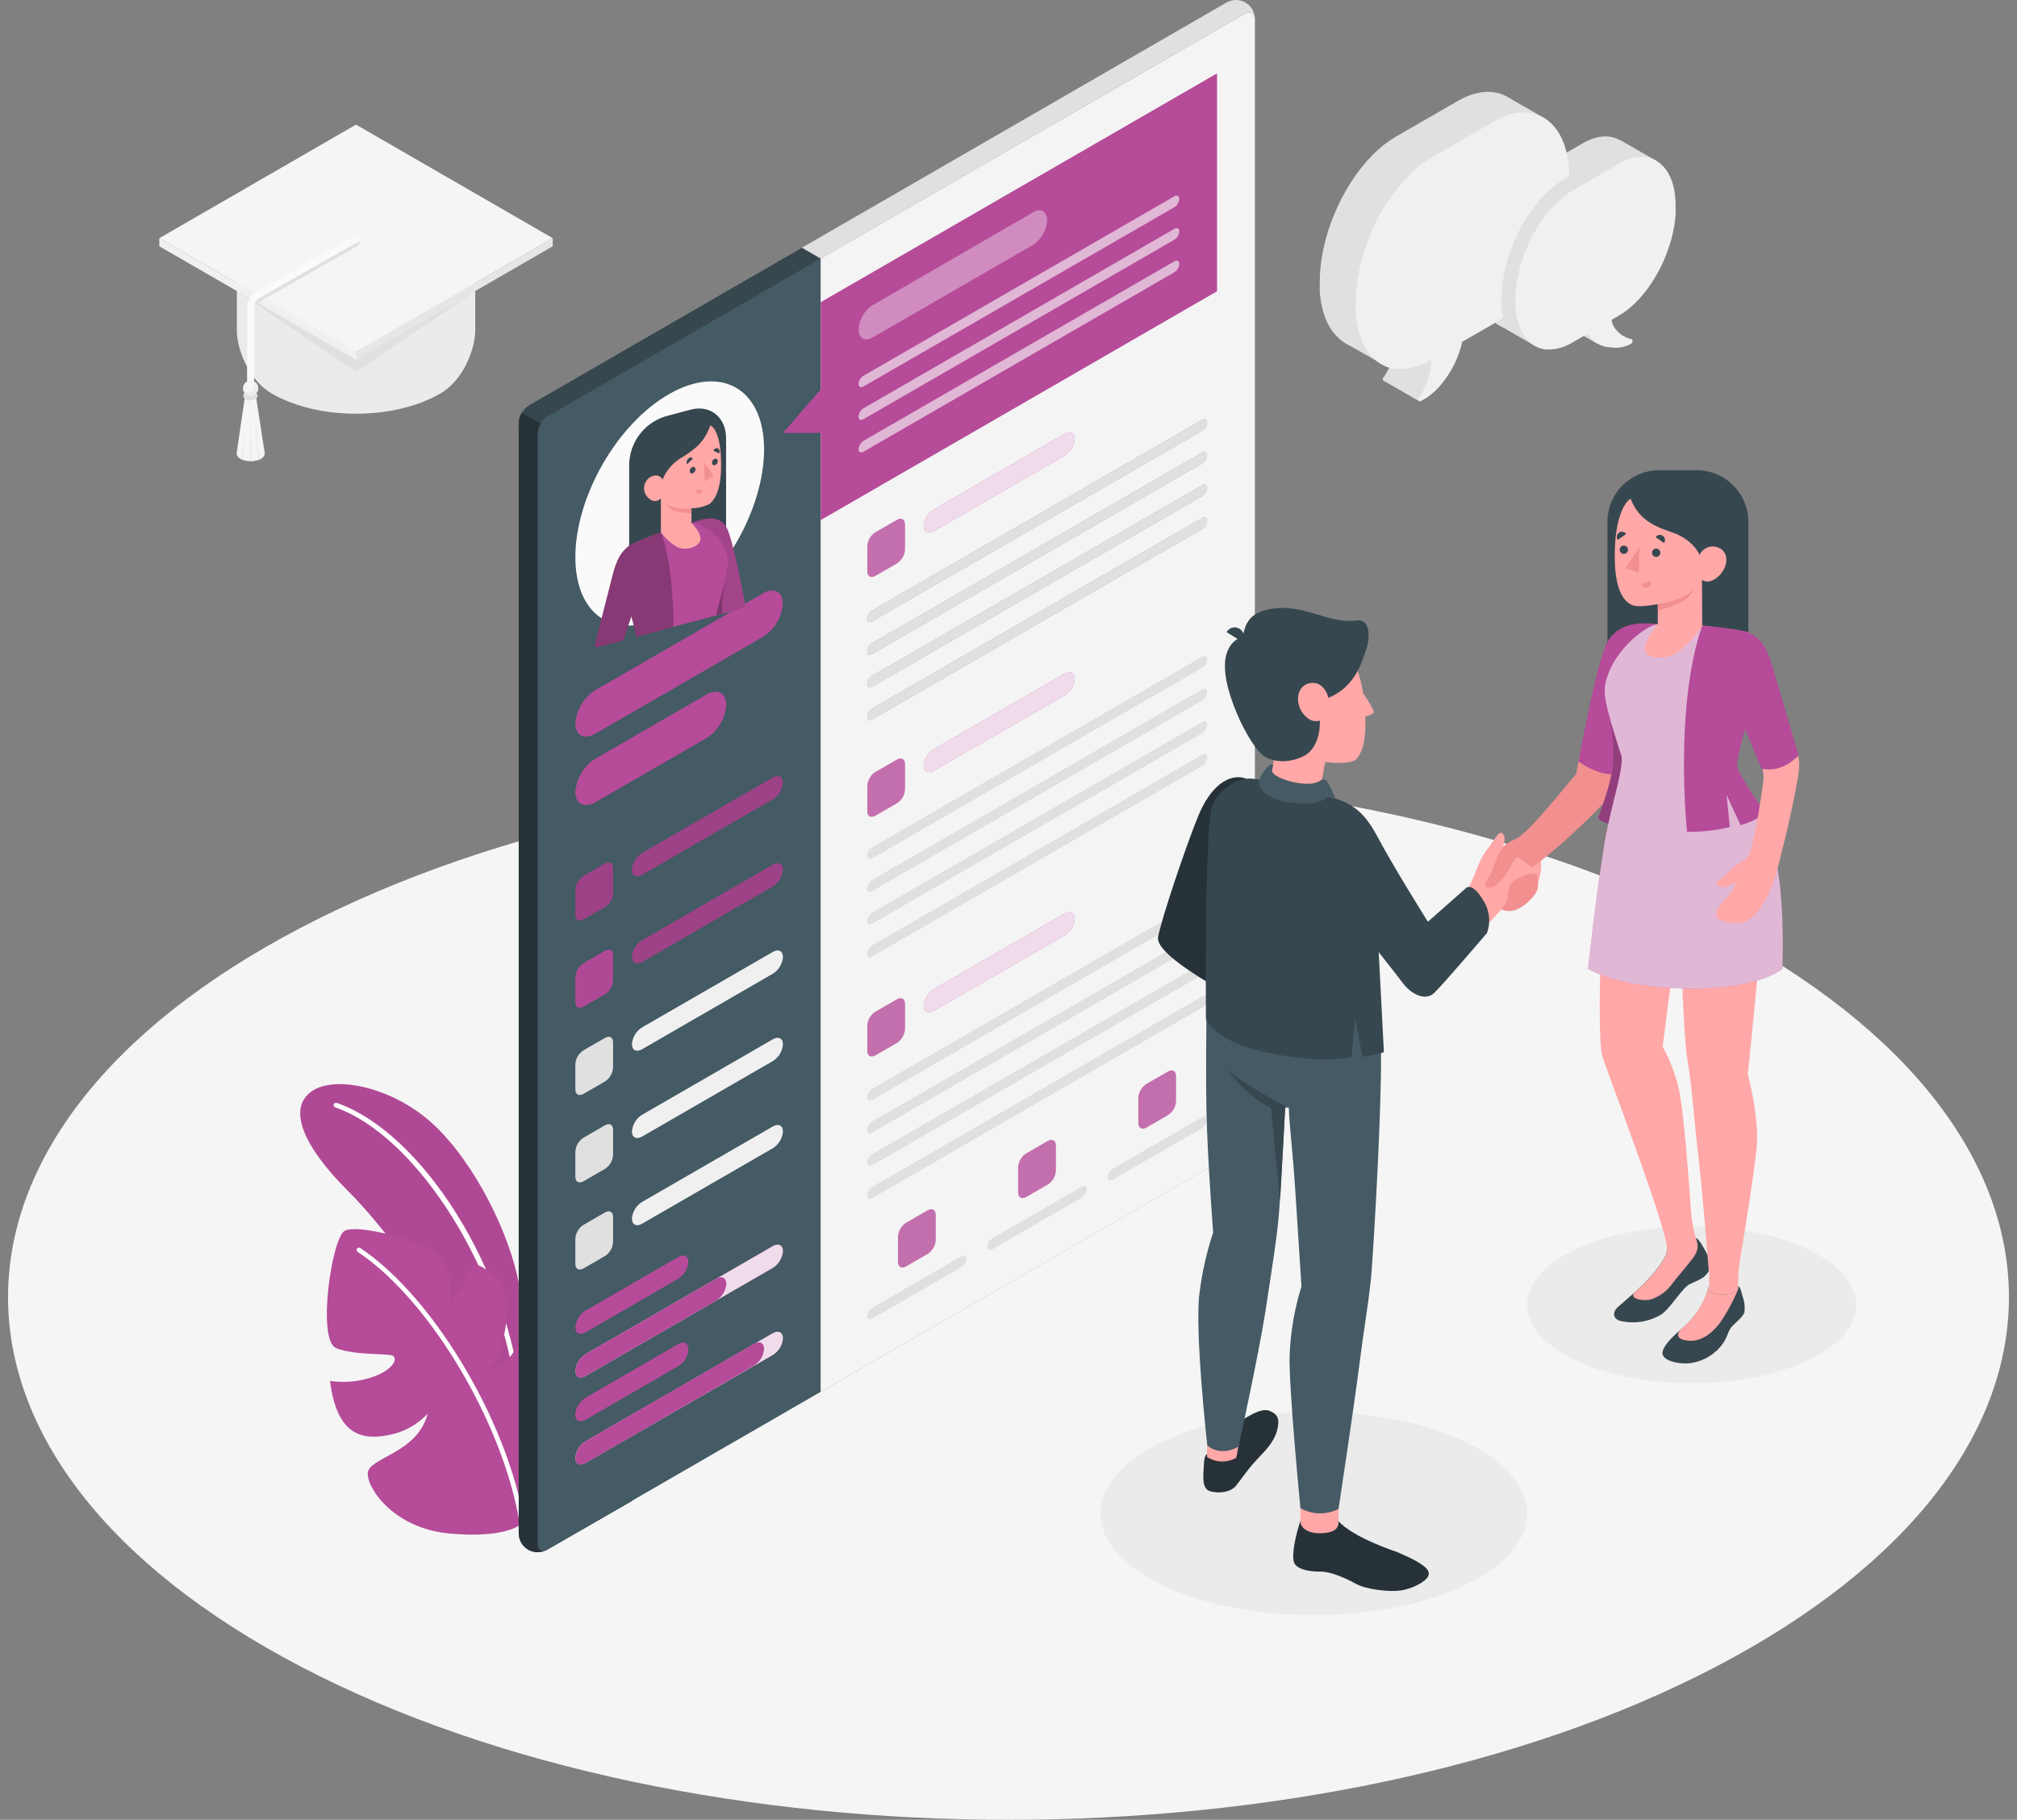 <svg width="174" height="157" viewBox="0 0 174 157" fill="none" xmlns="http://www.w3.org/2000/svg">
<rect x="0" y="0" width="174" height="157" fill="#808080" stroke="none"/>
<path d="M25.973 143.793C59.675 161.402 114.325 161.402 148.028 143.793C181.73 126.185 181.734 97.637 148.028 80.028C114.321 62.419 59.675 62.419 25.973 80.028C-7.73 97.637 -7.734 126.185 25.973 143.793Z" fill="#F5F5F5"/>
<path d="M113.339 139.34C123.502 139.34 131.742 135.413 131.742 130.57C131.742 125.726 123.502 121.799 113.339 121.799C103.176 121.799 94.937 125.726 94.937 130.57C94.937 135.413 103.176 139.34 113.339 139.34Z" fill="#EBEBEB"/>
<path d="M145.939 119.338C153.78 119.338 160.137 116.309 160.137 112.572C160.137 108.835 153.78 105.806 145.939 105.806C138.098 105.806 131.742 108.835 131.742 112.572C131.742 116.309 138.098 119.338 145.939 119.338Z" fill="#EBEBEB"/>
<path d="M44.748 110.676C43.946 106.444 41.012 100.411 37.432 97.048C33.989 93.817 28.879 92.691 26.842 94.182C24.806 95.673 26.141 98.896 30.093 102.824C34.554 107.253 43.12 119.543 44.748 126.506V110.676Z" fill="#B54B99"/>
<g opacity="0.2">
<path opacity="0.2" d="M44.748 110.676C43.946 106.444 41.012 100.411 37.432 97.048C33.989 93.817 28.879 92.691 26.842 94.182C24.806 95.673 26.141 98.896 30.093 102.824C34.554 107.253 43.12 119.543 44.748 126.506V110.676Z" fill="#401F3E"/>
</g>
<path d="M44.748 120.861C44.697 120.861 44.649 120.841 44.612 120.807C44.575 120.773 44.552 120.727 44.547 120.677C43.537 110.015 36.082 98.029 28.915 95.532C28.865 95.514 28.824 95.477 28.8 95.429C28.777 95.381 28.774 95.326 28.79 95.276C28.808 95.226 28.846 95.185 28.893 95.162C28.941 95.138 28.996 95.135 29.047 95.151C36.478 97.737 43.914 109.65 44.956 120.641C44.961 120.694 44.944 120.746 44.911 120.788C44.877 120.829 44.829 120.855 44.776 120.861H44.748Z" fill="white"/>
<path d="M44.748 131.624C44.748 131.624 43.361 132.73 38.735 132.297C34.109 131.864 31.724 128.557 31.724 127.138C31.724 125.719 35.977 125.475 36.899 121.956C35.962 122.961 34.714 123.623 33.356 123.836C30.951 124.288 29.019 123.519 28.47 119.138C29.655 119.311 30.864 119.211 32.005 118.845C33.909 118.232 34.362 117.186 33.865 116.961C33.368 116.737 30.714 116.961 29.015 116.316C27.315 115.67 28.614 106.82 29.728 106.191C30.843 105.561 36.114 107.044 37.14 107.838C38.054 108.544 39.336 109.766 38.743 112.352C39.446 111.695 39.994 110.889 40.346 109.995C40.844 108.792 41.204 109.073 41.95 109.534C42.398 109.786 42.786 110.131 43.09 110.546C43.393 110.961 43.605 111.436 43.709 111.939C43.89 113.061 43.597 116.933 42.018 118.192C42.018 118.192 43.533 118.384 44.772 115.827C44.772 115.827 47.177 116.797 47.722 118.368C48.267 119.939 48.86 127.631 44.748 131.624Z" fill="#B54B99"/>
<path d="M45.157 132.498C45.108 132.497 45.06 132.479 45.024 132.447C44.987 132.414 44.963 132.37 44.956 132.321C43.898 123.659 37.312 112.279 30.855 108.006C30.81 107.977 30.779 107.93 30.768 107.878C30.758 107.825 30.769 107.77 30.799 107.726C30.828 107.681 30.875 107.65 30.927 107.64C30.98 107.629 31.035 107.64 31.079 107.67C37.617 112.019 44.307 123.515 45.353 132.273C45.36 132.326 45.346 132.379 45.313 132.421C45.281 132.463 45.233 132.491 45.181 132.498H45.157Z" fill="white"/>
<path d="M45.561 133.708C45.322 133.543 45.125 133.323 44.986 133.068C44.847 132.812 44.769 132.528 44.76 132.237V36.473C44.776 36.172 44.863 35.879 45.014 35.617C45.166 35.356 45.376 35.134 45.629 34.97L105.755 0.249C106.006 0.092 106.296 0.006 106.592 0C106.889 -0.005 107.181 0.07 107.438 0.219C107.695 0.367 107.907 0.583 108.05 0.843C108.193 1.102 108.263 1.396 108.252 1.692L47.245 133.676C46.986 133.814 46.699 133.888 46.407 133.894C46.114 133.899 45.825 133.836 45.561 133.708Z" fill="#E0E0E0"/>
<path d="M46.375 38.293L70.798 22.312L69.171 21.37L45.617 34.97C45.364 35.134 45.154 35.356 45.002 35.617C44.851 35.879 44.764 36.172 44.748 36.473V37.351L46.375 38.293Z" fill="#37474F"/>
<path opacity="0.2" d="M46.375 38.293L70.798 22.312L69.171 21.37L45.617 34.97C45.364 35.134 45.154 35.356 45.002 35.617C44.851 35.879 44.764 36.172 44.748 36.473V37.351L46.375 38.293Z" fill="#37474F"/>
<path d="M54.532 41.111L45 35.627C44.845 35.886 44.758 36.18 44.748 36.481V132.229C44.737 132.525 44.808 132.818 44.952 133.078C45.095 133.337 45.307 133.552 45.564 133.7C45.82 133.847 46.112 133.923 46.409 133.917C46.705 133.912 46.994 133.825 47.245 133.668L54.532 129.479V41.111Z" fill="#263238"/>
<path opacity="0.4" d="M54.532 41.111L45 35.627C44.845 35.886 44.758 36.18 44.748 36.481V132.229C44.737 132.525 44.808 132.818 44.952 133.078C45.095 133.337 45.307 133.552 45.564 133.7C45.82 133.847 46.112 133.923 46.409 133.917C46.705 133.912 46.994 133.825 47.245 133.668L54.532 129.479V41.111Z" fill="#263238"/>
<path d="M47.245 133.676L107.371 98.956C107.624 98.791 107.834 98.57 107.986 98.308C108.137 98.047 108.224 97.754 108.24 97.453V1.692C108.24 1.139 107.84 0.915 107.371 1.191L47.245 35.912C46.992 36.076 46.781 36.298 46.63 36.559C46.479 36.821 46.391 37.114 46.375 37.415V133.175C46.375 133.728 46.764 133.953 47.245 133.676Z" fill="#455A64"/>
<path opacity="0.1" d="M47.245 133.676L107.371 98.956C107.624 98.791 107.834 98.57 107.986 98.308C108.137 98.047 108.224 97.754 108.24 97.453V1.692C108.24 1.139 107.84 0.915 107.371 1.191L47.245 35.912C46.992 36.076 46.781 36.298 46.63 36.559C46.479 36.821 46.391 37.114 46.375 37.415V133.175C46.375 133.728 46.764 133.953 47.245 133.676Z" fill="#455A64"/>
<path d="M51.37 59.533L65.8 51.196C66.758 50.643 67.535 51.035 67.535 52.074C67.493 52.657 67.313 53.221 67.012 53.722C66.71 54.222 66.295 54.645 65.8 54.956L51.37 63.293C50.408 63.846 49.634 63.453 49.634 62.415C49.676 61.832 49.855 61.267 50.157 60.766C50.458 60.265 50.874 59.843 51.37 59.533Z" fill="#B54B99"/>
<path d="M51.37 65.45L60.922 59.934C61.88 59.381 62.657 59.774 62.657 60.812C62.614 61.395 62.435 61.959 62.133 62.46C61.832 62.961 61.417 63.383 60.922 63.694L51.37 69.209C50.408 69.763 49.634 69.37 49.634 68.332C49.676 67.749 49.855 67.183 50.157 66.683C50.458 66.182 50.874 65.759 51.37 65.45Z" fill="#B54B99"/>
<path d="M50.327 75.575L52.195 74.496C52.596 74.276 52.889 74.456 52.889 74.897V77.054C52.876 77.295 52.806 77.529 52.686 77.738C52.565 77.947 52.397 78.124 52.195 78.256L50.327 79.319C49.927 79.543 49.634 79.363 49.634 78.918V76.761C49.65 76.523 49.721 76.292 49.841 76.086C49.961 75.88 50.128 75.705 50.327 75.575Z" fill="#B54B99"/>
<path opacity="0.2" d="M50.327 75.575L52.195 74.496C52.596 74.276 52.889 74.456 52.889 74.897V77.054C52.876 77.295 52.806 77.529 52.686 77.738C52.565 77.947 52.397 78.124 52.195 78.256L50.327 79.319C49.927 79.543 49.634 79.363 49.634 78.918V76.761C49.65 76.523 49.721 76.292 49.841 76.086C49.961 75.88 50.128 75.705 50.327 75.575Z" fill="#401F3E"/>
<path d="M50.327 83.099L52.195 82.02C52.596 81.796 52.889 81.976 52.889 82.421V84.578C52.875 84.818 52.805 85.052 52.684 85.261C52.564 85.47 52.397 85.648 52.195 85.78L50.327 86.859C49.927 87.079 49.634 86.899 49.634 86.458V84.301C49.646 84.06 49.716 83.826 49.836 83.617C49.957 83.407 50.125 83.23 50.327 83.099Z" fill="#B54B99"/>
<g opacity="0.2">
<path opacity="0.2" d="M50.327 83.099L52.195 82.02C52.596 81.796 52.889 81.976 52.889 82.421V84.578C52.875 84.818 52.805 85.052 52.684 85.261C52.564 85.47 52.397 85.648 52.195 85.78L50.327 86.859C49.927 87.079 49.634 86.899 49.634 86.458V84.301C49.646 84.06 49.716 83.826 49.836 83.617C49.957 83.407 50.125 83.23 50.327 83.099Z" fill="#401F3E"/>
</g>
<path d="M55.386 81.119L66.674 74.597C67.154 74.32 67.543 74.517 67.543 75.038C67.522 75.329 67.431 75.611 67.28 75.861C67.129 76.111 66.921 76.322 66.674 76.477L55.386 82.999C54.905 83.275 54.516 83.079 54.516 82.558C54.538 82.266 54.628 81.984 54.779 81.734C54.93 81.484 55.138 81.273 55.386 81.119Z" fill="#B54B99"/>
<path opacity="0.2" d="M55.386 81.119L66.674 74.597C67.154 74.32 67.543 74.517 67.543 75.038C67.522 75.329 67.431 75.611 67.28 75.861C67.129 76.111 66.921 76.322 66.674 76.477L55.386 82.999C54.905 83.275 54.516 83.079 54.516 82.558C54.538 82.266 54.628 81.984 54.779 81.734C54.93 81.484 55.138 81.273 55.386 81.119Z" fill="#401F3E"/>
<path d="M50.327 90.618L52.195 89.54C52.596 89.316 52.889 89.496 52.889 89.941V92.097C52.875 92.338 52.805 92.572 52.685 92.781C52.565 92.99 52.397 93.168 52.195 93.3L50.327 94.378C49.927 94.599 49.634 94.418 49.634 93.978V91.821C49.646 91.58 49.716 91.345 49.836 91.136C49.957 90.927 50.125 90.75 50.327 90.618Z" fill="#E0E0E0"/>
<path d="M55.386 88.638L66.674 82.124C67.154 81.848 67.543 82.044 67.543 82.565C67.522 82.857 67.432 83.139 67.281 83.389C67.13 83.639 66.922 83.85 66.674 84.004L55.386 90.526C54.905 90.802 54.516 90.606 54.516 90.085C54.537 89.792 54.626 89.508 54.777 89.257C54.928 89.006 55.137 88.793 55.386 88.638Z" fill="#F0F0F0"/>
<path d="M50.327 98.158L52.195 97.08C52.596 96.856 52.889 97.036 52.889 97.481V99.637C52.875 99.878 52.805 100.112 52.685 100.321C52.565 100.53 52.397 100.707 52.195 100.84L50.327 101.918C49.927 102.139 49.634 101.958 49.634 101.517V99.361C49.646 99.12 49.716 98.885 49.836 98.676C49.957 98.467 50.125 98.29 50.327 98.158Z" fill="#E0E0E0"/>
<path d="M55.386 96.178L66.674 89.66C67.154 89.38 67.543 89.58 67.543 90.097C67.522 90.389 67.432 90.672 67.281 90.923C67.13 91.174 66.922 91.385 66.674 91.54L55.386 98.058C54.905 98.335 54.516 98.138 54.516 97.617C54.538 97.326 54.628 97.044 54.779 96.794C54.93 96.544 55.138 96.333 55.386 96.178Z" fill="#F0F0F0"/>
<path d="M50.327 105.678L52.195 104.6C52.596 104.375 52.889 104.555 52.889 105V107.157C52.875 107.398 52.805 107.632 52.685 107.84C52.565 108.049 52.397 108.227 52.195 108.359L50.327 109.438C49.927 109.658 49.634 109.478 49.634 109.037V106.88C49.646 106.639 49.716 106.405 49.836 106.196C49.957 105.987 50.125 105.809 50.327 105.678Z" fill="#E0E0E0"/>
<path d="M55.386 103.698L66.674 97.18C67.154 96.899 67.543 97.1 67.543 97.617C67.522 97.909 67.432 98.192 67.281 98.442C67.13 98.693 66.922 98.905 66.674 99.06L55.386 105.577C54.905 105.854 54.516 105.658 54.516 105.137C54.538 104.845 54.628 104.563 54.779 104.313C54.93 104.063 55.138 103.852 55.386 103.698Z" fill="#F0F0F0"/>
<path d="M50.5 113.077L58.517 108.439C58.998 108.163 59.386 108.359 59.386 108.88C59.365 109.172 59.275 109.454 59.123 109.704C58.972 109.954 58.764 110.165 58.517 110.319L50.5 114.957C50.023 115.234 49.634 115.037 49.634 114.52C49.655 114.229 49.744 113.946 49.895 113.695C50.045 113.445 50.252 113.233 50.5 113.077Z" fill="#B54B99"/>
<path d="M50.5 116.837L66.674 107.502C67.155 107.225 67.543 107.421 67.543 107.939C67.522 108.231 67.432 108.513 67.281 108.764C67.13 109.015 66.922 109.226 66.674 109.382L50.5 118.717C50.023 118.994 49.634 118.797 49.634 118.28C49.655 117.989 49.744 117.706 49.895 117.455C50.045 117.205 50.252 116.993 50.5 116.837Z" fill="#B54B99"/>
<path opacity="0.8" d="M50.5 116.837L66.674 107.502C67.155 107.225 67.543 107.421 67.543 107.939C67.522 108.231 67.432 108.513 67.281 108.764C67.13 109.015 66.922 109.226 66.674 109.382L50.5 118.717C50.023 118.994 49.634 118.797 49.634 118.28C49.655 117.989 49.744 117.706 49.895 117.455C50.045 117.205 50.252 116.993 50.5 116.837Z" fill="white"/>
<path d="M50.5 116.837L61.791 110.32C62.268 110.043 62.657 110.239 62.657 110.761C62.636 111.051 62.546 111.333 62.395 111.583C62.245 111.833 62.038 112.044 61.791 112.2L50.5 118.717C50.023 118.994 49.634 118.797 49.634 118.28C49.655 117.989 49.744 117.706 49.895 117.455C50.045 117.205 50.252 116.993 50.5 116.837Z" fill="#B54B99"/>
<path d="M50.5 120.605L58.517 115.967C58.998 115.691 59.386 115.887 59.386 116.408C59.365 116.7 59.275 116.982 59.123 117.232C58.972 117.482 58.764 117.693 58.517 117.847L50.5 122.485C50.023 122.762 49.634 122.565 49.634 122.048C49.655 121.756 49.744 121.474 49.895 121.223C50.045 120.973 50.252 120.761 50.5 120.605Z" fill="#B54B99"/>
<path d="M55.386 73.595L66.674 67.077C67.154 66.801 67.543 66.997 67.543 67.518C67.522 67.809 67.431 68.091 67.28 68.341C67.129 68.591 66.921 68.802 66.674 68.957L55.386 75.475C54.905 75.751 54.516 75.555 54.516 75.038C54.537 74.746 54.627 74.463 54.778 74.212C54.929 73.961 55.138 73.75 55.386 73.595Z" fill="#B54B99"/>
<path opacity="0.2" d="M55.386 73.595L66.674 67.077C67.154 66.801 67.543 66.997 67.543 67.518C67.522 67.809 67.431 68.091 67.28 68.341C67.129 68.591 66.921 68.802 66.674 68.957L55.386 75.475C54.905 75.751 54.516 75.555 54.516 75.038C54.537 74.746 54.627 74.463 54.778 74.212C54.929 73.961 55.138 73.75 55.386 73.595Z" fill="#401F3E"/>
<path d="M50.5 120.605L58.517 115.967C58.998 115.691 59.386 115.887 59.386 116.408C59.365 116.7 59.275 116.982 59.123 117.232C58.972 117.482 58.764 117.693 58.517 117.847L50.5 122.485C50.023 122.762 49.634 122.565 49.634 122.048C49.655 121.756 49.744 121.474 49.895 121.223C50.045 120.973 50.252 120.761 50.5 120.605Z" fill="#B54B99"/>
<path d="M50.5 124.353L66.674 115.017C67.155 114.741 67.543 114.937 67.543 115.454C67.522 115.746 67.432 116.029 67.281 116.28C67.13 116.531 66.922 116.742 66.674 116.897L50.5 126.217C50.023 126.497 49.634 126.297 49.634 125.78C49.657 125.491 49.748 125.212 49.898 124.964C50.048 124.716 50.255 124.507 50.5 124.353Z" fill="#B54B99"/>
<path opacity="0.8" d="M50.5 124.353L66.674 115.017C67.155 114.741 67.543 114.937 67.543 115.454C67.522 115.746 67.432 116.029 67.281 116.28C67.13 116.531 66.922 116.742 66.674 116.897L50.5 126.217C50.023 126.497 49.634 126.297 49.634 125.78C49.657 125.491 49.748 125.212 49.898 124.964C50.048 124.716 50.255 124.507 50.5 124.353Z" fill="white"/>
<path d="M50.5 124.353L65.046 115.935C65.527 115.659 65.916 115.855 65.916 116.376C65.894 116.667 65.804 116.949 65.653 117.199C65.502 117.449 65.294 117.66 65.046 117.815L50.5 126.233C50.023 126.513 49.634 126.313 49.634 125.796C49.655 125.504 49.744 125.222 49.895 124.971C50.045 124.72 50.252 124.508 50.5 124.353Z" fill="#B54B99"/>
<path d="M107.379 1.192L70.798 22.312V120.076L107.379 98.96C107.632 98.796 107.842 98.574 107.994 98.312C108.145 98.051 108.232 97.758 108.248 97.457V1.693C108.244 1.155 107.844 0.915 107.379 1.192Z" fill="#EBEBEB"/>
<path opacity="0.6" d="M107.379 1.192L70.798 22.312V120.076L107.379 98.96C107.632 98.796 107.842 98.574 107.994 98.312C108.145 98.051 108.232 97.758 108.248 97.457V1.693C108.244 1.155 107.844 0.915 107.379 1.192Z" fill="#FAFAFA"/>
<path d="M70.798 26.071V33.591L67.543 37.351H70.798V44.871L104.99 25.129V6.33L70.798 26.071Z" fill="#B54B99"/>
<g opacity="0.6">
<path opacity="0.6" d="M75.272 26.332L89.124 18.315C89.794 17.914 90.327 18.243 90.327 19.017C90.305 19.437 90.185 19.846 89.976 20.212C89.767 20.577 89.475 20.889 89.124 21.121L75.272 29.118C74.598 29.519 74.069 29.19 74.069 28.416C74.093 27.999 74.215 27.593 74.423 27.232C74.632 26.87 74.922 26.562 75.272 26.332Z" fill="white"/>
</g>
<path d="M74.49 32.42L101.302 16.94C101.542 16.804 101.735 16.9 101.735 17.161C101.724 17.306 101.68 17.448 101.605 17.573C101.529 17.698 101.426 17.804 101.302 17.882L74.49 33.343C74.249 33.479 74.057 33.383 74.057 33.122C74.07 32.98 74.116 32.842 74.192 32.721C74.267 32.599 74.369 32.496 74.49 32.42Z" fill="#B54B99"/>
<path d="M74.49 32.42L101.302 16.94C101.542 16.804 101.735 16.9 101.735 17.161C101.724 17.306 101.68 17.448 101.605 17.573C101.529 17.698 101.426 17.804 101.302 17.882L74.49 33.343C74.249 33.479 74.057 33.383 74.057 33.122C74.07 32.98 74.116 32.842 74.192 32.721C74.267 32.599 74.369 32.496 74.49 32.42Z" fill="#B54B99"/>
<path opacity="0.6" d="M74.49 32.42L101.302 16.94C101.542 16.804 101.735 16.9 101.735 17.161C101.724 17.306 101.68 17.448 101.605 17.573C101.529 17.698 101.426 17.804 101.302 17.882L74.49 33.343C74.249 33.479 74.057 33.383 74.057 33.122C74.07 32.98 74.116 32.842 74.192 32.721C74.267 32.599 74.369 32.496 74.49 32.42Z" fill="white"/>
<path d="M74.49 35.226L101.302 19.746C101.542 19.606 101.735 19.706 101.735 19.966C101.725 20.112 101.68 20.252 101.605 20.377C101.529 20.502 101.426 20.607 101.302 20.684L74.49 36.164C74.249 36.304 74.057 36.204 74.057 35.944C74.067 35.798 74.112 35.658 74.187 35.533C74.263 35.408 74.366 35.303 74.49 35.226Z" fill="#B54B99"/>
<path opacity="0.6" d="M74.49 35.226L101.302 19.746C101.542 19.606 101.735 19.706 101.735 19.966C101.725 20.112 101.68 20.252 101.605 20.377C101.529 20.502 101.426 20.607 101.302 20.684L74.49 36.164C74.249 36.304 74.057 36.204 74.057 35.944C74.067 35.798 74.112 35.658 74.187 35.533C74.263 35.408 74.366 35.303 74.49 35.226Z" fill="white"/>
<path opacity="0.6" d="M74.49 38.032L101.302 22.552C101.542 22.416 101.735 22.512 101.735 22.773C101.724 22.918 101.68 23.06 101.605 23.185C101.529 23.31 101.426 23.416 101.302 23.494L74.49 38.974C74.249 39.111 74.057 39.014 74.057 38.754C74.067 38.608 74.112 38.467 74.187 38.341C74.262 38.216 74.366 38.11 74.49 38.032Z" fill="white"/>
<path d="M75.5 45.929L77.38 44.846C77.781 44.622 78.073 44.802 78.073 45.247V47.404C78.06 47.644 77.99 47.879 77.87 48.087C77.749 48.296 77.582 48.474 77.38 48.606L75.512 49.684C75.111 49.905 74.819 49.724 74.819 49.284V47.131C74.83 46.891 74.897 46.657 75.016 46.448C75.134 46.239 75.3 46.061 75.5 45.929Z" fill="#B54B99"/>
<path opacity="0.2" d="M75.5 45.929L77.38 44.846C77.781 44.622 78.073 44.802 78.073 45.247V47.404C78.06 47.644 77.99 47.879 77.87 48.087C77.749 48.296 77.582 48.474 77.38 48.606L75.512 49.684C75.111 49.905 74.819 49.724 74.819 49.284V47.131C74.83 46.891 74.897 46.657 75.016 46.448C75.134 46.239 75.3 46.061 75.5 45.929Z" fill="white"/>
<path d="M80.558 43.949L91.846 37.427C92.327 37.151 92.716 37.347 92.716 37.868C92.694 38.16 92.604 38.442 92.453 38.692C92.302 38.942 92.094 39.153 91.846 39.307L80.558 45.829C80.078 46.105 79.689 45.909 79.689 45.388C79.71 45.097 79.801 44.815 79.952 44.565C80.103 44.315 80.311 44.104 80.558 43.949Z" fill="#B54B99"/>
<path opacity="0.8" d="M80.558 43.949L91.846 37.427C92.327 37.151 92.716 37.347 92.716 37.868C92.694 38.16 92.604 38.442 92.453 38.692C92.302 38.942 92.094 39.153 91.846 39.307L80.558 45.829C80.078 46.105 79.689 45.909 79.689 45.388C79.71 45.097 79.801 44.815 79.952 44.565C80.103 44.315 80.311 44.104 80.558 43.949Z" fill="white"/>
<path d="M75.239 52.663L103.699 36.229C103.939 36.089 104.132 36.189 104.132 36.445C104.122 36.591 104.077 36.733 104.002 36.858C103.927 36.984 103.823 37.089 103.699 37.167L75.239 53.601C74.999 53.742 74.806 53.641 74.806 53.381C74.817 53.236 74.862 53.095 74.937 52.97C75.012 52.845 75.116 52.74 75.239 52.663Z" fill="#B54B99"/>
<path d="M75.239 55.481L103.699 39.047C103.939 38.91 104.132 39.007 104.132 39.267C104.121 39.413 104.077 39.554 104.002 39.68C103.926 39.805 103.823 39.911 103.699 39.989L75.239 56.423C74.999 56.559 74.806 56.463 74.806 56.203C74.817 56.057 74.862 55.915 74.937 55.79C75.012 55.665 75.116 55.559 75.239 55.481Z" fill="#B54B99"/>
<path d="M75.239 58.303L103.699 41.868C103.939 41.728 104.132 41.828 104.132 42.085C104.122 42.231 104.077 42.372 104.002 42.498C103.927 42.623 103.823 42.729 103.699 42.806L75.239 59.241C74.999 59.381 74.806 59.281 74.806 59.024C74.817 58.878 74.861 58.737 74.936 58.611C75.011 58.486 75.115 58.38 75.239 58.303Z" fill="#B54B99"/>
<path d="M75.239 61.128L103.699 44.694C103.939 44.558 104.132 44.654 104.132 44.914C104.121 45.06 104.077 45.202 104.002 45.327C103.926 45.452 103.823 45.558 103.699 45.636L75.239 62.07C74.999 62.207 74.806 62.111 74.806 61.85C74.817 61.704 74.862 61.563 74.937 61.437C75.012 61.312 75.116 61.206 75.239 61.128Z" fill="#B54B99"/>
<path d="M75.239 52.663L103.699 36.229C103.939 36.089 104.132 36.189 104.132 36.445C104.122 36.591 104.077 36.733 104.002 36.858C103.927 36.984 103.823 37.089 103.699 37.167L75.239 53.601C74.999 53.742 74.806 53.641 74.806 53.381C74.817 53.236 74.862 53.095 74.937 52.97C75.012 52.845 75.116 52.74 75.239 52.663Z" fill="#E0E0E0"/>
<path d="M75.239 55.481L103.699 39.047C103.939 38.91 104.132 39.007 104.132 39.267C104.121 39.413 104.077 39.554 104.002 39.68C103.926 39.805 103.823 39.911 103.699 39.989L75.239 56.423C74.999 56.559 74.806 56.463 74.806 56.203C74.817 56.057 74.862 55.915 74.937 55.79C75.012 55.665 75.116 55.559 75.239 55.481Z" fill="#E0E0E0"/>
<path d="M75.239 58.303L103.699 41.868C103.939 41.728 104.132 41.828 104.132 42.085C104.122 42.231 104.077 42.372 104.002 42.498C103.927 42.623 103.823 42.729 103.699 42.806L75.239 59.241C74.999 59.381 74.806 59.281 74.806 59.024C74.817 58.878 74.861 58.737 74.936 58.611C75.011 58.486 75.115 58.38 75.239 58.303Z" fill="#E0E0E0"/>
<path d="M75.239 61.128L103.699 44.694C103.939 44.558 104.132 44.654 104.132 44.914C104.121 45.06 104.077 45.202 104.002 45.327C103.926 45.452 103.823 45.558 103.699 45.636L75.239 62.07C74.999 62.207 74.806 62.111 74.806 61.85C74.817 61.704 74.862 61.563 74.937 61.437C75.012 61.312 75.116 61.206 75.239 61.128Z" fill="#E0E0E0"/>
<path opacity="0.8" d="M75.239 52.663L103.699 36.229C103.939 36.089 104.132 36.189 104.132 36.445C104.122 36.591 104.077 36.733 104.002 36.858C103.927 36.984 103.823 37.089 103.699 37.167L75.239 53.601C74.999 53.742 74.806 53.641 74.806 53.381C74.817 53.236 74.862 53.095 74.937 52.97C75.012 52.845 75.116 52.74 75.239 52.663Z" fill="#E0E0E0"/>
<path opacity="0.8" d="M75.239 55.481L103.699 39.047C103.939 38.91 104.132 39.007 104.132 39.267C104.121 39.413 104.077 39.554 104.002 39.68C103.926 39.805 103.823 39.911 103.699 39.989L75.239 56.423C74.999 56.559 74.806 56.463 74.806 56.203C74.817 56.057 74.862 55.915 74.937 55.79C75.012 55.665 75.116 55.559 75.239 55.481Z" fill="#E0E0E0"/>
<path opacity="0.8" d="M75.239 58.303L103.699 41.868C103.939 41.728 104.132 41.828 104.132 42.085C104.122 42.231 104.077 42.372 104.002 42.498C103.927 42.623 103.823 42.729 103.699 42.806L75.239 59.241C74.999 59.381 74.806 59.281 74.806 59.024C74.817 58.878 74.861 58.737 74.936 58.611C75.011 58.486 75.115 58.38 75.239 58.303Z" fill="#E0E0E0"/>
<path opacity="0.8" d="M75.239 61.128L103.699 44.694C103.939 44.558 104.132 44.654 104.132 44.914C104.121 45.06 104.077 45.202 104.002 45.327C103.926 45.452 103.823 45.558 103.699 45.636L75.239 62.07C74.999 62.207 74.806 62.111 74.806 61.85C74.817 61.704 74.862 61.563 74.937 61.437C75.012 61.312 75.116 61.206 75.239 61.128Z" fill="#E0E0E0"/>
<path d="M75.239 73.106L103.699 56.672C103.939 56.531 104.132 56.632 104.132 56.888C104.122 57.034 104.077 57.175 104.002 57.301C103.927 57.426 103.823 57.532 103.699 57.609L75.239 74.044C74.999 74.184 74.806 74.084 74.806 73.823C74.817 73.678 74.862 73.537 74.937 73.413C75.012 73.288 75.116 73.183 75.239 73.106Z" fill="#E0E0E0"/>
<path d="M75.239 75.924L103.699 59.489C103.939 59.353 104.132 59.449 104.132 59.71C104.121 59.855 104.077 59.997 104.002 60.122C103.926 60.248 103.823 60.353 103.699 60.431L75.239 76.866C74.999 77.002 74.806 76.906 74.806 76.645C74.817 76.499 74.862 76.358 74.937 76.233C75.012 76.107 75.116 76.001 75.239 75.924Z" fill="#E0E0E0"/>
<path d="M75.239 78.746L103.699 62.311C103.939 62.171 104.132 62.271 104.132 62.528C104.122 62.674 104.077 62.815 104.002 62.94C103.927 63.066 103.823 63.172 103.699 63.249L75.239 79.683C74.999 79.824 74.806 79.724 74.806 79.467C74.817 79.321 74.861 79.18 74.936 79.054C75.011 78.929 75.115 78.823 75.239 78.746Z" fill="#E0E0E0"/>
<path d="M75.239 81.571L103.699 65.137C103.939 65.001 104.132 65.097 104.132 65.357C104.121 65.503 104.077 65.645 104.002 65.77C103.926 65.895 103.823 66.001 103.699 66.079L75.239 82.513C74.999 82.65 74.806 82.553 74.806 82.293C74.817 82.147 74.862 82.006 74.937 81.88C75.012 81.755 75.116 81.649 75.239 81.571Z" fill="#E0E0E0"/>
<path opacity="0.8" d="M75.239 73.106L103.699 56.672C103.939 56.531 104.132 56.632 104.132 56.888C104.122 57.034 104.077 57.175 104.002 57.301C103.927 57.426 103.823 57.532 103.699 57.609L75.239 74.044C74.999 74.184 74.806 74.084 74.806 73.823C74.817 73.678 74.862 73.537 74.937 73.413C75.012 73.288 75.116 73.183 75.239 73.106Z" fill="#E0E0E0"/>
<path opacity="0.8" d="M75.239 75.924L103.699 59.489C103.939 59.353 104.132 59.449 104.132 59.71C104.121 59.855 104.077 59.997 104.002 60.122C103.926 60.248 103.823 60.353 103.699 60.431L75.239 76.866C74.999 77.002 74.806 76.906 74.806 76.645C74.817 76.499 74.862 76.358 74.937 76.233C75.012 76.107 75.116 76.001 75.239 75.924Z" fill="#E0E0E0"/>
<path opacity="0.8" d="M75.239 78.746L103.699 62.311C103.939 62.171 104.132 62.271 104.132 62.528C104.122 62.674 104.077 62.815 104.002 62.94C103.927 63.066 103.823 63.172 103.699 63.249L75.239 79.683C74.999 79.824 74.806 79.724 74.806 79.467C74.817 79.321 74.861 79.18 74.936 79.054C75.011 78.929 75.115 78.823 75.239 78.746Z" fill="#E0E0E0"/>
<path opacity="0.8" d="M75.239 81.571L103.699 65.137C103.939 65.001 104.132 65.097 104.132 65.357C104.121 65.503 104.077 65.645 104.002 65.77C103.926 65.895 103.823 66.001 103.699 66.079L75.239 82.513C74.999 82.65 74.806 82.553 74.806 82.293C74.817 82.147 74.862 82.006 74.937 81.88C75.012 81.755 75.116 81.649 75.239 81.571Z" fill="#E0E0E0"/>
<path d="M75.239 93.949L103.699 77.515C103.939 77.374 104.132 77.475 104.132 77.731C104.122 77.877 104.077 78.019 104.002 78.144C103.927 78.269 103.823 78.375 103.699 78.453L75.239 94.887C74.999 95.027 74.806 94.927 74.806 94.667C74.817 94.521 74.862 94.381 74.937 94.256C75.012 94.131 75.116 94.026 75.239 93.949Z" fill="#E0E0E0"/>
<path d="M75.239 96.767L103.699 80.333C103.939 80.197 104.132 80.293 104.132 80.553C104.121 80.699 104.077 80.841 104.002 80.966C103.926 81.091 103.823 81.197 103.699 81.275L75.239 97.709C74.999 97.846 74.806 97.749 74.806 97.489C74.817 97.343 74.862 97.202 74.937 97.076C75.012 96.951 75.116 96.845 75.239 96.767Z" fill="#E0E0E0"/>
<path d="M75.239 99.589L103.699 83.154C103.939 83.014 104.132 83.114 104.132 83.371C104.122 83.517 104.077 83.658 104.002 83.784C103.927 83.909 103.823 84.015 103.699 84.092L75.239 100.527C74.999 100.667 74.806 100.567 74.806 100.31C74.817 100.164 74.861 100.023 74.936 99.898C75.011 99.772 75.115 99.666 75.239 99.589Z" fill="#E0E0E0"/>
<path d="M75.239 102.415L103.699 85.981C103.939 85.844 104.132 85.941 104.132 86.201C104.121 86.347 104.077 86.488 104.002 86.614C103.926 86.739 103.823 86.845 103.699 86.923L75.239 103.357C74.999 103.493 74.806 103.397 74.806 103.137C74.817 102.991 74.862 102.849 74.937 102.724C75.012 102.599 75.116 102.493 75.239 102.415Z" fill="#E0E0E0"/>
<path opacity="0.8" d="M75.239 93.949L103.699 77.515C103.939 77.374 104.132 77.475 104.132 77.731C104.122 77.877 104.077 78.019 104.002 78.144C103.927 78.269 103.823 78.375 103.699 78.453L75.239 94.887C74.999 95.027 74.806 94.927 74.806 94.667C74.817 94.521 74.862 94.381 74.937 94.256C75.012 94.131 75.116 94.026 75.239 93.949Z" fill="#E0E0E0"/>
<path opacity="0.8" d="M75.239 96.767L103.699 80.333C103.939 80.197 104.132 80.293 104.132 80.553C104.121 80.699 104.077 80.841 104.002 80.966C103.926 81.091 103.823 81.197 103.699 81.275L75.239 97.709C74.999 97.846 74.806 97.749 74.806 97.489C74.817 97.343 74.862 97.202 74.937 97.076C75.012 96.951 75.116 96.845 75.239 96.767Z" fill="#E0E0E0"/>
<path opacity="0.8" d="M75.239 99.589L103.699 83.154C103.939 83.014 104.132 83.114 104.132 83.371C104.122 83.517 104.077 83.658 104.002 83.784C103.927 83.909 103.823 84.015 103.699 84.092L75.239 100.527C74.999 100.667 74.806 100.567 74.806 100.31C74.817 100.164 74.861 100.023 74.936 99.898C75.011 99.772 75.115 99.666 75.239 99.589Z" fill="#E0E0E0"/>
<path opacity="0.8" d="M75.239 102.415L103.699 85.981C103.939 85.844 104.132 85.941 104.132 86.201C104.121 86.347 104.077 86.488 104.002 86.614C103.926 86.739 103.823 86.845 103.699 86.923L75.239 103.357C74.999 103.493 74.806 103.397 74.806 103.137C74.817 102.991 74.862 102.849 74.937 102.724C75.012 102.599 75.116 102.493 75.239 102.415Z" fill="#E0E0E0"/>
<path d="M75.5 66.608L77.38 65.53C77.781 65.309 78.073 65.49 78.073 65.931V68.095C78.061 68.336 77.992 68.571 77.871 68.78C77.751 68.989 77.582 69.166 77.38 69.298L75.512 70.376C75.111 70.597 74.819 70.42 74.819 69.975V67.819C74.829 67.578 74.896 67.342 75.014 67.132C75.133 66.921 75.299 66.742 75.5 66.608Z" fill="#B54B99"/>
<path opacity="0.2" d="M75.5 66.608L77.38 65.53C77.781 65.309 78.073 65.49 78.073 65.931V68.095C78.061 68.336 77.992 68.571 77.871 68.78C77.751 68.989 77.582 69.166 77.38 69.298L75.512 70.376C75.111 70.597 74.819 70.42 74.819 69.975V67.819C74.829 67.578 74.896 67.342 75.014 67.132C75.133 66.921 75.299 66.742 75.5 66.608Z" fill="white"/>
<path d="M80.558 64.628L91.846 58.11C92.327 57.834 92.716 58.03 92.716 58.547C92.695 58.839 92.605 59.122 92.454 59.373C92.303 59.624 92.094 59.835 91.846 59.99L80.558 66.492C80.078 66.768 79.689 66.572 79.689 66.055C79.712 65.766 79.803 65.486 79.954 65.238C80.105 64.99 80.312 64.781 80.558 64.628Z" fill="#B54B99"/>
<path opacity="0.8" d="M80.558 64.628L91.846 58.11C92.327 57.834 92.716 58.03 92.716 58.547C92.695 58.839 92.605 59.122 92.454 59.373C92.303 59.624 92.094 59.835 91.846 59.99L80.558 66.492C80.078 66.768 79.689 66.572 79.689 66.055C79.712 65.766 79.803 65.486 79.954 65.238C80.105 64.99 80.312 64.781 80.558 64.628Z" fill="white"/>
<path d="M75.5 87.291L77.38 86.213C77.781 85.989 78.073 86.169 78.073 86.614V88.771C78.061 89.011 77.991 89.246 77.871 89.455C77.75 89.664 77.582 89.841 77.38 89.973L75.512 91.051C75.111 91.272 74.819 91.091 74.819 90.65V88.494C74.83 88.254 74.897 88.02 75.016 87.811C75.134 87.602 75.3 87.424 75.5 87.291Z" fill="#B54B99"/>
<path opacity="0.2" d="M75.5 87.291L77.38 86.213C77.781 85.989 78.073 86.169 78.073 86.614V88.771C78.061 89.011 77.991 89.246 77.871 89.455C77.75 89.664 77.582 89.841 77.38 89.973L75.512 91.051C75.111 91.272 74.819 91.091 74.819 90.65V88.494C74.83 88.254 74.897 88.02 75.016 87.811C75.134 87.602 75.3 87.424 75.5 87.291Z" fill="white"/>
<path d="M80.558 85.331L91.846 78.81C92.327 78.533 92.716 78.729 92.716 79.251C92.695 79.543 92.605 79.825 92.453 80.076C92.302 80.327 92.094 80.538 91.846 80.694L80.558 87.211C80.078 87.488 79.689 87.291 79.689 86.77C79.71 86.479 79.801 86.197 79.952 85.947C80.103 85.697 80.311 85.486 80.558 85.331Z" fill="#B54B99"/>
<path opacity="0.8" d="M80.558 85.331L91.846 78.81C92.327 78.533 92.716 78.729 92.716 79.251C92.695 79.543 92.605 79.825 92.453 80.076C92.302 80.327 92.094 80.538 91.846 80.694L80.558 87.211C80.078 87.488 79.689 87.291 79.689 86.77C79.71 86.479 79.801 86.197 79.952 85.947C80.103 85.697 80.311 85.486 80.558 85.331Z" fill="white"/>
<path d="M78.157 105.497L80.025 104.419C80.426 104.198 80.723 104.379 80.723 104.82V106.976C80.71 107.217 80.64 107.452 80.519 107.661C80.397 107.87 80.228 108.047 80.025 108.179L78.157 109.257C77.777 109.481 77.464 109.301 77.464 108.856V106.7C77.478 106.459 77.548 106.225 77.668 106.016C77.789 105.807 77.956 105.63 78.157 105.497Z" fill="#B54B99"/>
<path d="M75.239 112.825L82.948 108.375C83.188 108.239 83.38 108.335 83.38 108.596C83.37 108.742 83.326 108.883 83.25 109.008C83.175 109.134 83.071 109.239 82.948 109.317L75.239 113.767C74.999 113.903 74.806 113.807 74.806 113.546C74.817 113.4 74.862 113.259 74.937 113.134C75.012 113.008 75.116 112.902 75.239 112.825Z" fill="#E0E0E0"/>
<path d="M88.527 99.509L90.395 98.431C90.776 98.21 91.089 98.391 91.089 98.832V100.988C91.076 101.229 91.006 101.463 90.885 101.672C90.765 101.881 90.597 102.059 90.395 102.191L88.527 103.269C88.126 103.489 87.83 103.313 87.83 102.868V100.712C87.843 100.47 87.913 100.236 88.035 100.027C88.156 99.818 88.325 99.641 88.527 99.509Z" fill="#B54B99"/>
<path d="M85.605 106.836L93.313 102.387C93.554 102.247 93.746 102.347 93.746 102.607C93.736 102.753 93.691 102.894 93.616 103.018C93.541 103.143 93.437 103.248 93.313 103.325L85.605 107.778C85.365 107.919 85.172 107.818 85.172 107.562C85.182 107.415 85.226 107.273 85.301 107.147C85.376 107.021 85.481 106.914 85.605 106.836Z" fill="#E0E0E0"/>
<path d="M98.893 93.52L100.761 92.442C101.142 92.218 101.454 92.398 101.454 92.843V95C101.441 95.24 101.371 95.474 101.25 95.683C101.13 95.892 100.962 96.07 100.761 96.202L98.893 97.28C98.492 97.501 98.199 97.32 98.199 96.879V94.723C98.212 94.482 98.281 94.248 98.402 94.038C98.522 93.829 98.691 93.652 98.893 93.52Z" fill="#B54B99"/>
<path opacity="0.2" d="M78.157 105.497L80.025 104.419C80.426 104.198 80.723 104.379 80.723 104.82V106.976C80.71 107.217 80.64 107.452 80.519 107.661C80.397 107.87 80.228 108.047 80.025 108.179L78.157 109.257C77.777 109.481 77.464 109.301 77.464 108.856V106.7C77.478 106.459 77.548 106.225 77.668 106.016C77.789 105.807 77.956 105.63 78.157 105.497Z" fill="white"/>
<path opacity="0.2" d="M88.527 99.509L90.395 98.431C90.776 98.21 91.089 98.391 91.089 98.832V100.988C91.076 101.229 91.006 101.463 90.885 101.672C90.765 101.881 90.597 102.059 90.395 102.191L88.527 103.269C88.126 103.489 87.83 103.313 87.83 102.868V100.712C87.843 100.47 87.913 100.236 88.035 100.027C88.156 99.818 88.325 99.641 88.527 99.509Z" fill="white"/>
<path opacity="0.2" d="M98.893 93.52L100.761 92.442C101.142 92.218 101.454 92.398 101.454 92.843V95C101.441 95.24 101.371 95.474 101.25 95.683C101.13 95.892 100.962 96.07 100.761 96.202L98.893 97.28C98.492 97.501 98.199 97.32 98.199 96.879V94.723C98.212 94.482 98.281 94.248 98.402 94.038C98.522 93.829 98.691 93.652 98.893 93.52Z" fill="white"/>
<path d="M95.971 100.848L103.679 96.398C103.919 96.258 104.112 96.358 104.112 96.615C104.102 96.761 104.057 96.902 103.982 97.028C103.907 97.153 103.803 97.259 103.679 97.336L95.971 101.786C95.734 101.926 95.538 101.826 95.538 101.565C95.549 101.42 95.594 101.28 95.669 101.155C95.745 101.031 95.848 100.925 95.971 100.848Z" fill="#E0E0E0"/>
<path d="M57.775 33.968C53.278 36.501 49.634 42.814 49.634 48.065C49.634 53.316 53.278 55.473 57.775 52.875C62.272 50.278 65.916 43.969 65.916 38.774C65.916 33.579 62.268 31.431 57.775 33.968Z" fill="#FAFAFA"/>
<path d="M61.719 50.15L55.202 51.897C55.089 51.934 54.97 51.942 54.854 51.921C54.737 51.899 54.629 51.849 54.537 51.775C54.445 51.701 54.373 51.605 54.327 51.497C54.282 51.388 54.264 51.269 54.276 51.152V40.056C54.299 39.138 54.605 38.249 55.154 37.512C55.702 36.775 56.465 36.226 57.338 35.94L59.567 35.343C61.262 34.89 62.637 35.996 62.637 37.812V48.911C62.63 49.187 62.538 49.454 62.374 49.675C62.209 49.897 61.981 50.062 61.719 50.15Z" fill="#37474F"/>
<path d="M62.032 53.02L61.346 49.994C61.346 49.994 61.346 45.909 60.765 45.532C60.184 45.156 60.016 45.083 60.016 45.083C60.761 44.827 62.333 44.634 62.822 46.069C63.291 47.424 63.992 50.763 64.325 52.407L62.032 53.02Z" fill="#F28F8F"/>
<path d="M61.976 53.035L59.651 45.119C60.681 44.718 62.004 44.385 62.645 45.448C63.222 46.402 64.144 51.4 64.325 52.406L61.976 53.035Z" fill="#B54B99"/>
<g opacity="0.4">
<path opacity="0.4" d="M61.976 53.035L59.651 45.119C60.681 44.718 62.004 44.385 62.645 45.448C63.222 46.402 64.144 51.4 64.325 52.406L61.976 53.035Z" fill="#401F3E"/>
</g>
<path d="M62.288 52.951L60.004 53.565C60.096 52.908 60.312 52.276 60.641 51.701C61.098 51.042 61.756 50.548 62.517 50.294C62.352 51.17 62.276 52.06 62.288 52.951Z" fill="#B54B99"/>
<path d="M62.288 52.951L60.004 53.565C60.096 52.908 60.312 52.276 60.641 51.701C61.098 51.042 61.756 50.548 62.517 50.294C62.352 51.17 62.276 52.06 62.288 52.951Z" fill="#B54B99"/>
<g opacity="0.7">
<path opacity="0.7" d="M62.288 52.951L60.004 53.565C60.096 52.908 60.312 52.276 60.641 51.701C61.098 51.042 61.756 50.548 62.517 50.294C62.352 51.17 62.276 52.06 62.288 52.951Z" fill="#401F3E"/>
</g>
<path d="M61.799 53.084L55.386 54.795L54.68 52.611C54.68 52.611 56.552 48.23 54.239 47.103C54.532 46.883 56.997 45.921 56.997 45.921L59.647 45.119C60.152 44.983 62.192 45.889 62.709 47.897C62.894 48.606 62.83 49.244 61.791 52.939C61.803 52.987 61.799 53.036 61.799 53.084Z" fill="#B54B99"/>
<path d="M61.27 36.706C61.711 36.866 62.256 37.908 62.204 40.421C62.16 42.554 61.519 43.227 61.198 43.484C60.718 43.724 60.188 43.849 59.651 43.849V45.119C59.651 45.119 60.485 45.921 60.432 46.53C60.38 47.139 59.23 47.572 58.452 47.212C57.884 46.891 57.393 46.451 57.013 45.921V42.995C56.955 43.062 56.883 43.117 56.803 43.157C56.723 43.197 56.636 43.22 56.547 43.225C56.458 43.231 56.368 43.219 56.284 43.19C56.2 43.16 56.122 43.114 56.055 43.055C55.93 42.969 55.823 42.859 55.742 42.732C55.66 42.604 55.604 42.461 55.578 42.312C55.552 42.162 55.557 42.009 55.591 41.861C55.626 41.714 55.69 41.574 55.779 41.452C56.18 40.926 56.881 40.85 57.154 41.375C57.493 40.552 58.1 39.867 58.877 39.431C60.144 38.662 60.833 37.976 61.27 36.706Z" fill="#FFA8A7"/>
<path d="M60 40.481C60.001 40.557 59.98 40.632 59.937 40.695C59.895 40.758 59.834 40.807 59.763 40.834C59.733 40.844 59.701 40.847 59.669 40.843C59.638 40.838 59.608 40.825 59.582 40.806C59.556 40.788 59.536 40.763 59.522 40.734C59.508 40.705 59.502 40.673 59.503 40.642C59.501 40.566 59.523 40.491 59.565 40.428C59.607 40.365 59.668 40.316 59.739 40.289C59.769 40.279 59.801 40.276 59.833 40.28C59.864 40.285 59.894 40.297 59.92 40.316C59.946 40.335 59.966 40.36 59.98 40.389C59.994 40.418 60.001 40.449 60 40.481Z" fill="#37474F"/>
<path d="M60.064 42.261L60.641 42.301C60.624 42.389 60.578 42.469 60.511 42.528C60.443 42.587 60.358 42.621 60.268 42.626C60.108 42.614 60.016 42.442 60.064 42.261Z" fill="#F28F8F"/>
<path d="M62.036 39.118L61.535 38.882C61.565 38.804 61.622 38.741 61.696 38.703C61.77 38.665 61.855 38.656 61.936 38.678C61.971 38.7 62.003 38.729 62.027 38.763C62.052 38.797 62.069 38.836 62.078 38.877C62.088 38.918 62.089 38.961 62.081 39.002C62.074 39.044 62.059 39.083 62.036 39.118Z" fill="#37474F"/>
<path d="M59.278 40.057L59.779 39.548C59.752 39.52 59.721 39.499 59.685 39.486C59.65 39.472 59.612 39.466 59.574 39.468C59.536 39.469 59.499 39.479 59.465 39.497C59.432 39.514 59.402 39.538 59.378 39.568C59.309 39.626 59.261 39.706 59.243 39.795C59.224 39.883 59.237 39.976 59.278 40.057Z" fill="#37474F"/>
<path d="M61.92 39.776C61.922 39.852 61.9 39.927 61.858 39.99C61.816 40.053 61.755 40.102 61.683 40.129C61.653 40.139 61.62 40.142 61.588 40.137C61.556 40.132 61.526 40.119 61.501 40.1C61.475 40.081 61.454 40.055 61.441 40.026C61.427 39.997 61.421 39.964 61.423 39.932C61.421 39.856 61.444 39.782 61.486 39.719C61.528 39.656 61.589 39.607 61.659 39.58C61.69 39.569 61.722 39.566 61.754 39.571C61.786 39.576 61.816 39.589 61.842 39.608C61.867 39.628 61.888 39.653 61.902 39.682C61.915 39.712 61.921 39.744 61.92 39.776Z" fill="#37474F"/>
<path d="M60.749 39.937L60.785 41.528L61.575 41.055L60.749 39.937Z" fill="#F28F8F"/>
<path d="M59.651 43.849C59.018 43.929 57.711 43.877 57.506 43.38C57.581 43.624 57.744 43.831 57.963 43.961C58.364 44.217 59.651 44.273 59.651 44.273V43.849Z" fill="#F28F8F"/>
<path d="M55.422 54.792L55.154 53.838L55.859 54.675L55.422 54.792Z" fill="#B54B99"/>
<path d="M54.897 54.932C54.609 53.56 54.219 52.212 53.73 50.899C53.057 49.051 53.811 47.456 54.264 47.103C54.717 46.751 57.021 45.921 57.021 45.921C57.855 48.294 58.084 51.472 58.104 54.074L54.897 54.932Z" fill="#B54B99"/>
<path opacity="0.4" d="M54.897 54.932C54.609 53.56 54.219 52.212 53.73 50.899C53.057 49.051 53.811 47.456 54.264 47.103C54.717 46.751 57.021 45.921 57.021 45.921C57.855 48.294 58.084 51.472 58.104 54.074L54.897 54.932Z" fill="#401F3E"/>
<path d="M53.758 55.236L51.47 55.85C51.406 55.807 51.345 55.758 51.289 55.706C51.289 55.706 52.372 51.529 52.716 50.142C53.061 48.755 53.326 47.801 54.256 47.103C55.927 48.19 55.153 51.208 55.153 51.208L53.758 55.236Z" fill="#B54B99"/>
<path opacity="0.4" d="M53.758 55.236L51.47 55.85C51.406 55.807 51.345 55.758 51.289 55.706C51.289 55.706 52.372 51.529 52.716 50.142C53.061 48.755 53.326 47.801 54.256 47.103C55.927 48.19 55.153 51.208 55.153 51.208L53.758 55.236Z" fill="#401F3E"/>
<path d="M20.433 28.545V20.604C20.409 19.065 21.411 17.522 23.443 16.351C27.451 14.03 33.969 14.03 37.986 16.351C40.018 17.522 41.02 19.065 40.996 20.604V28.517C40.996 30.048 40.01 32.786 37.986 33.952C33.977 36.273 27.459 36.273 23.443 33.952C21.439 32.798 20.437 30.08 20.433 28.561V28.545Z" fill="#EBEBEB"/>
<path d="M30.714 10.751L47.682 20.548L30.714 30.344L13.747 20.548L30.714 10.751Z" fill="#F5F5F5"/>
<path d="M22.225 25.442L30.582 20.672C30.617 20.652 30.655 20.64 30.694 20.634C30.733 20.63 30.773 20.632 30.812 20.643C30.85 20.653 30.886 20.671 30.918 20.695C30.949 20.72 30.975 20.75 30.995 20.784C31.015 20.819 31.027 20.857 31.032 20.896C31.038 20.936 31.035 20.976 31.024 21.014C31.014 21.052 30.996 21.088 30.972 21.12C30.948 21.151 30.917 21.177 30.883 21.197L22.822 25.787L22.225 25.442Z" fill="#E0E0E0"/>
<path d="M47.682 20.548V21.249L30.714 31.042V30.344L47.682 20.548Z" fill="#E6E6E6"/>
<path d="M13.747 20.548V21.249L30.714 31.042V30.344L13.747 20.548Z" fill="#F0F0F0"/>
<path d="M21.804 25.899L22.321 26.196C22.399 26.068 22.508 25.962 22.637 25.887L22.818 25.783L22.229 25.446C22.055 25.563 21.909 25.718 21.804 25.899Z" fill="#E0E0E0"/>
<path d="M41.016 25.097L30.714 32.092L20.441 25.113L30.714 31.042L41.016 25.097Z" fill="#E0E0E0"/>
<path d="M21.142 34.148C21.286 34.223 21.445 34.261 21.607 34.261C21.769 34.261 21.928 34.223 22.072 34.148L22.838 39.091C22.838 40.025 20.413 40.025 20.413 39.091L21.142 34.148Z" fill="#F5F5F5"/>
<path d="M21.098 36.97L20.946 39.68C20.896 39.665 20.848 39.645 20.802 39.62L21.098 36.97Z" fill="#EBEBEB"/>
<path d="M22.245 39.7L21.924 35.291L22.401 39.636C22.35 39.66 22.298 39.681 22.245 39.7Z" fill="#EBEBEB"/>
<path d="M21.7 39.788H21.547L21.627 36.289L21.7 39.788Z" fill="#EBEBEB"/>
<path d="M21.603 34.561C21.781 34.557 21.953 34.498 22.096 34.393C22.157 34.348 22.199 34.281 22.212 34.207C22.226 34.132 22.21 34.056 22.169 33.992C22.125 33.93 22.058 33.887 21.984 33.873C21.909 33.858 21.831 33.874 21.768 33.916C21.73 33.953 21.679 33.974 21.625 33.974C21.572 33.974 21.521 33.953 21.483 33.916C21.452 33.888 21.415 33.867 21.376 33.854C21.336 33.842 21.294 33.837 21.252 33.841C21.211 33.846 21.171 33.859 21.134 33.879C21.098 33.9 21.067 33.928 21.042 33.961C21.017 33.995 20.999 34.033 20.99 34.074C20.981 34.115 20.98 34.157 20.988 34.198C20.996 34.239 21.012 34.278 21.036 34.312C21.06 34.346 21.091 34.375 21.126 34.397C21.264 34.5 21.431 34.558 21.603 34.561Z" fill="#E0E0E0"/>
<path d="M21.623 33.792C21.663 33.792 21.702 33.785 21.738 33.77C21.775 33.755 21.808 33.734 21.836 33.706C21.864 33.679 21.886 33.646 21.901 33.609C21.916 33.573 21.924 33.534 21.924 33.495V26.488C21.924 26.331 21.966 26.176 22.045 26.04C22.124 25.903 22.237 25.79 22.373 25.711L30.883 20.861C30.95 20.822 31 20.758 31.021 20.683C31.042 20.608 31.033 20.528 30.995 20.46C30.976 20.426 30.951 20.396 30.921 20.372C30.89 20.348 30.855 20.33 30.818 20.32C30.781 20.309 30.742 20.306 30.703 20.311C30.665 20.316 30.628 20.328 30.594 20.348L22.064 25.206C21.837 25.337 21.648 25.526 21.517 25.753C21.385 25.98 21.315 26.238 21.315 26.5V33.507C21.316 33.546 21.326 33.584 21.342 33.62C21.358 33.655 21.381 33.687 21.41 33.713C21.439 33.74 21.472 33.76 21.509 33.774C21.546 33.787 21.584 33.793 21.623 33.792Z" fill="#FAFAFA"/>
<path d="M22.281 33.495C22.282 33.365 22.244 33.237 22.172 33.129C22.1 33.02 21.998 32.935 21.878 32.885C21.758 32.834 21.625 32.821 21.498 32.846C21.37 32.871 21.252 32.933 21.16 33.025C21.068 33.116 21.005 33.233 20.979 33.361C20.953 33.489 20.966 33.621 21.016 33.742C21.065 33.862 21.15 33.965 21.258 34.037C21.366 34.11 21.493 34.148 21.623 34.148C21.71 34.149 21.795 34.132 21.875 34.1C21.954 34.067 22.027 34.019 22.088 33.958C22.149 33.898 22.198 33.825 22.231 33.746C22.264 33.666 22.281 33.581 22.281 33.495Z" fill="#F5F5F5"/>
<path d="M20.974 33.531C21.001 33.599 21.043 33.66 21.096 33.71C21.149 33.761 21.213 33.799 21.282 33.822C21.351 33.846 21.425 33.854 21.497 33.847C21.57 33.84 21.64 33.817 21.703 33.78C21.784 33.731 21.851 33.663 21.897 33.581C21.943 33.499 21.967 33.407 21.967 33.313C21.967 33.219 21.943 33.126 21.897 33.044C21.851 32.963 21.784 32.894 21.703 32.846C21.826 32.863 21.941 32.914 22.036 32.994C22.131 33.074 22.2 33.179 22.238 33.297C22.275 33.415 22.277 33.541 22.246 33.661C22.214 33.781 22.149 33.889 22.058 33.973C21.967 34.057 21.854 34.113 21.732 34.136C21.61 34.158 21.485 34.145 21.37 34.099C21.255 34.053 21.156 33.975 21.084 33.874C21.011 33.774 20.969 33.655 20.962 33.531H20.974Z" fill="#EBEBEB"/>
<path d="M137.75 29.627L134.652 27.843L136.355 27.482L138.051 28.665L137.75 29.627Z" fill="#E0E0E0"/>
<path d="M132.327 13.662C132.327 8.851 129.381 6.619 125.761 8.707L120.414 11.794C116.806 13.882 113.852 19.51 113.852 24.336C113.852 24.532 113.852 24.737 113.852 24.909C113.852 25.017 113.852 25.109 113.852 25.214C113.852 25.318 113.872 25.402 113.88 25.494C113.888 25.586 113.904 25.707 113.92 25.811C114.001 26.381 114.143 26.94 114.345 27.478C114.429 27.679 114.518 27.879 114.614 28.048C114.658 28.141 114.709 28.23 114.766 28.316L114.818 28.4C114.907 28.544 115.011 28.678 115.127 28.801C115.191 28.873 115.251 28.95 115.319 29.018L115.528 29.218C115.6 29.274 115.668 29.342 115.744 29.398C115.816 29.456 115.892 29.509 115.973 29.555L116.209 29.691C116.515 29.856 116.847 29.969 117.191 30.024C117.217 30.017 117.245 30.017 117.271 30.024C117.363 30.024 117.448 30.044 117.54 30.044C117.637 30.052 117.735 30.052 117.832 30.044C118.09 30.047 118.347 30.018 118.598 29.96C118.748 29.93 118.897 29.892 119.043 29.847C119.511 29.704 119.961 29.505 120.382 29.254L125.729 26.168C126.095 25.955 126.446 25.716 126.779 25.454C126.779 25.39 126.779 25.334 126.779 25.274C126.779 25.214 126.779 25.085 126.779 25.013C126.779 24.853 126.779 24.689 126.779 24.524C126.767 20.424 129.236 15.585 132.327 13.662Z" fill="#E0E0E0"/>
<path d="M133.229 10.194L130.122 8.406C130.142 8.406 130.439 10.567 130.439 10.567L132.744 10.84L133.229 10.194Z" fill="#E0E0E0"/>
<path d="M118.875 31.202L116.005 29.575L117.732 28.833L118.875 31.202Z" fill="#E0E0E0"/>
<path d="M120.414 29.302C120.393 30.49 120.012 31.644 119.32 32.609C119.191 32.778 119.388 32.926 119.532 32.85C120.187 32.51 120.768 32.042 121.24 31.475C122.146 30.403 122.78 29.128 123.087 27.759L120.414 29.302Z" fill="#E0E0E0"/>
<path d="M119.352 32.842L122.458 34.629C122.458 34.629 124.202 33.158 124.202 30.18L120.831 29.951C120.831 29.951 120.751 31.892 119.352 32.842Z" fill="#E0E0E0"/>
<path d="M127.625 24.079C127.625 24.229 127.625 24.373 127.625 24.512C127.625 24.592 127.625 24.66 127.625 24.737C127.625 24.813 127.625 24.877 127.649 24.949C127.673 25.021 127.649 25.109 127.677 25.19C127.723 25.545 127.807 25.894 127.926 26.232C127.943 26.293 127.964 26.354 127.99 26.412C128.019 26.493 128.052 26.572 128.09 26.649C128.121 26.723 128.157 26.795 128.198 26.865C128.23 26.935 128.267 27.002 128.31 27.066L128.35 27.13C128.421 27.24 128.499 27.346 128.583 27.446C128.627 27.505 128.675 27.56 128.727 27.611L128.88 27.759C128.932 27.808 128.986 27.853 129.044 27.895C129.099 27.938 129.156 27.977 129.216 28.011C129.276 28.047 129.333 28.084 129.397 28.116L129.581 28.204L129.773 28.272C129.891 28.308 130.01 28.337 130.13 28.36H130.19C130.257 28.366 130.324 28.366 130.391 28.36C130.463 28.368 130.535 28.368 130.607 28.36C130.78 28.36 130.951 28.343 131.12 28.308C131.256 28.285 131.389 28.254 131.521 28.216C131.873 28.108 132.211 27.959 132.527 27.771L136.536 25.454C136.893 25.248 137.23 25.008 137.542 24.737C137.654 24.64 137.766 24.536 137.878 24.432C138.08 24.244 138.272 24.044 138.452 23.835L138.708 23.602C138.776 23.522 138.84 23.438 138.909 23.354C138.925 23.325 138.945 23.298 138.969 23.273C139.236 22.921 139.482 22.553 139.706 22.171C139.766 22.071 139.822 21.967 139.883 21.863C139.943 21.758 139.999 21.654 140.055 21.546C140.111 21.438 140.163 21.329 140.219 21.225L140.372 20.897C140.424 20.788 140.472 20.672 140.52 20.568C140.604 20.375 140.68 20.167 140.748 19.983C140.748 19.947 140.776 19.91 140.788 19.874C140.833 19.762 140.869 19.65 140.905 19.538C140.977 19.321 141.041 19.105 141.105 18.88C141.246 18.354 141.352 17.818 141.422 17.277C141.422 17.185 141.442 17.097 141.454 17.004C141.466 16.912 141.454 16.848 141.474 16.768C141.494 16.688 141.474 16.608 141.474 16.527C141.474 16.378 141.474 16.23 141.474 16.082C141.474 12.475 139.265 10.787 136.548 12.355L132.539 14.676C129.834 16.235 127.625 20.456 127.625 24.079Z" fill="#E0E0E0"/>
<path d="M142.921 13.894L139.838 12.122L138.676 12.944L142.272 15.12L142.921 13.894Z" fill="#E0E0E0"/>
<path d="M132.339 29.795L129.24 28.012L131.669 27.286L132.339 29.795Z" fill="#E0E0E0"/>
<path d="M135.954 25.843C135.954 26.484 136.756 27.358 137.674 27.523C137.798 27.547 137.766 27.819 137.618 27.923C137.071 28.221 136.44 28.325 135.826 28.22C135.427 28.208 135.039 28.09 134.701 27.879C134.363 27.668 134.087 27.37 133.902 27.017L135.954 25.843Z" fill="#B54B99"/>
<path d="M128.864 10.491L123.512 13.581C119.905 15.67 116.955 21.297 116.955 26.119C116.955 26.32 116.955 26.52 116.955 26.697C116.955 26.805 116.955 26.897 116.955 27.001C116.955 27.105 116.975 27.186 116.987 27.278C116.999 27.37 117.011 27.498 117.027 27.599C117.099 28.166 117.234 28.724 117.428 29.262C117.512 29.466 117.6 29.663 117.696 29.835C117.74 29.927 117.791 30.015 117.849 30.1C117.865 30.129 117.884 30.157 117.905 30.184C117.992 30.335 118.094 30.478 118.209 30.609C118.273 30.681 118.338 30.761 118.406 30.825L118.61 31.026C118.682 31.082 118.754 31.15 118.827 31.206C118.899 31.263 118.976 31.315 119.055 31.362L119.296 31.499C119.601 31.663 119.931 31.776 120.274 31.831C120.3 31.823 120.328 31.823 120.354 31.831C120.446 31.831 120.534 31.831 120.622 31.831C120.72 31.837 120.817 31.837 120.915 31.831C121.172 31.832 121.429 31.804 121.681 31.747C121.831 31.717 121.979 31.68 122.125 31.635C122.593 31.49 123.042 31.293 123.464 31.046C123.444 32.233 123.061 33.386 122.366 34.349C122.238 34.521 122.434 34.669 122.582 34.593C123.238 34.253 123.819 33.784 124.29 33.214C125.194 32.143 125.828 30.87 126.138 29.503L125.737 29.723L128.795 27.959C129.091 27.789 129.377 27.6 129.649 27.394C129.626 27.292 129.608 27.189 129.597 27.085C129.597 27.017 129.573 26.917 129.565 26.813C129.55 26.724 129.541 26.634 129.537 26.544V26.496C129.533 26.43 129.533 26.363 129.537 26.296C129.537 26.143 129.537 25.983 129.537 25.823C129.537 21.766 131.942 17.193 135.036 15.401L135.377 15.201C135.345 10.563 132.431 8.43 128.864 10.491Z" fill="#F0F0F0"/>
<path d="M139.666 14.13L135.658 16.447C132.944 18.019 130.731 22.239 130.731 25.863C130.731 26.011 130.731 26.156 130.731 26.296C130.731 26.436 130.731 26.444 130.731 26.52C130.731 26.596 130.731 26.661 130.751 26.733C130.758 26.812 130.769 26.891 130.783 26.969C130.828 27.326 130.911 27.677 131.032 28.015C131.047 28.078 131.069 28.138 131.096 28.196C131.123 28.275 131.155 28.353 131.192 28.428C131.224 28.504 131.261 28.577 131.301 28.649C131.334 28.719 131.373 28.786 131.417 28.849C131.426 28.872 131.438 28.893 131.453 28.913C131.529 29.026 131.605 29.13 131.685 29.23C131.732 29.288 131.781 29.342 131.834 29.394L131.986 29.543C132.038 29.591 132.093 29.637 132.15 29.679C132.203 29.722 132.26 29.761 132.319 29.795C132.379 29.831 132.435 29.867 132.499 29.899L132.683 29.988L132.876 30.056C132.993 30.091 133.112 30.121 133.233 30.144H133.293C133.359 30.15 133.426 30.15 133.493 30.144C133.566 30.154 133.64 30.154 133.714 30.144C133.886 30.145 134.058 30.129 134.227 30.096C134.362 30.073 134.496 30.042 134.628 30.004C134.98 29.897 135.318 29.748 135.634 29.559L136.988 28.781C137.176 29.13 137.453 29.424 137.791 29.631C138.129 29.839 138.516 29.954 138.912 29.964C139.527 30.067 140.158 29.961 140.704 29.663C140.849 29.571 140.885 29.298 140.756 29.262C139.838 29.098 139.041 28.224 139.041 27.583L139.65 27.23C140.007 27.023 140.344 26.782 140.656 26.512C140.768 26.416 140.881 26.312 140.989 26.208C141.192 26.02 141.385 25.82 141.566 25.61C141.638 25.526 141.71 25.446 141.782 25.35C141.855 25.254 141.915 25.19 141.983 25.105L142.043 25.025C142.31 24.672 142.556 24.304 142.781 23.923L142.961 23.614C143.021 23.51 143.077 23.406 143.133 23.298C143.189 23.189 143.238 23.081 143.294 22.977L143.45 22.648C143.502 22.536 143.546 22.424 143.594 22.32C143.678 22.127 143.759 21.919 143.827 21.734L143.863 21.626C143.907 21.514 143.947 21.402 143.979 21.289C144.055 21.069 144.115 20.857 144.183 20.632C144.325 20.105 144.43 19.57 144.5 19.029C144.5 18.936 144.52 18.848 144.528 18.756C144.536 18.664 144.528 18.596 144.548 18.52C144.568 18.444 144.548 18.359 144.548 18.279C144.548 18.131 144.548 17.979 144.548 17.83C144.592 14.235 142.38 12.563 139.666 14.13Z" fill="#F0F0F0"/>
<path d="M107.463 67.153C105.948 66.68 104.392 67.907 103.374 70.384C102.356 72.861 100.22 79.162 99.903 80.842C99.586 82.521 106.753 86.177 106.553 86.081C106.352 85.984 107.463 67.153 107.463 67.153Z" fill="#263238"/>
<path d="M104.132 125.459C103.915 125.54 103.863 125.948 103.831 126.758C103.807 127.371 103.675 128.442 104.392 128.654C105.11 128.866 106.164 128.758 106.625 128.181C107.198 127.46 107.587 126.826 108.405 125.944C109.118 125.183 109.884 124.469 110.172 123.399C110.433 122.429 110.217 122.012 109.555 121.732C108.649 121.331 107.222 122.605 106.513 122.806C105.9 122.978 104.344 125.379 104.132 125.459Z" fill="#263238"/>
<path d="M104.132 124.709V125.703C104.505 125.942 104.936 126.075 105.379 126.087C105.822 126.099 106.26 125.99 106.645 125.772C106.689 125.675 106.906 124.349 106.906 124.349L104.132 124.709Z" fill="#FFA8A7"/>
<path d="M112.185 131.191C112.185 131.191 111.9 132.057 111.748 132.794C111.623 133.396 111.451 134.398 111.66 134.855C111.868 135.312 112.694 135.6 113.964 135.588C114.79 135.588 116.077 136.145 116.955 136.634C117.832 137.123 119.76 137.344 120.718 137.232C121.849 137.099 123.023 136.43 123.208 135.973C123.392 135.516 123.148 135.015 120.478 133.877C120.454 133.877 116.766 132.674 115.472 131.243L112.185 131.191Z" fill="#263238"/>
<path d="M112.185 130.117C112.185 130.117 112.185 130.854 112.185 131.275C112.185 131.696 112.682 132.325 113.972 132.281C114.878 132.249 115.508 132.005 115.472 131.259V130.181L112.185 130.117Z" fill="#FFA8A7"/>
<path d="M103.483 111.51C103.704 109.748 104.097 108.012 104.657 106.327C104.657 106.327 104.304 101.858 104.132 97.621C103.947 93.043 104.132 87.287 104.056 86.149C104.056 86.149 118.827 83.159 119.091 88.45C119.356 93.741 118.506 107.209 118.334 109.534C118.161 111.859 117.756 113.915 117.275 117.683C116.794 121.451 115.472 130.181 115.472 130.181C114.961 130.441 114.393 130.572 113.82 130.561C113.247 130.549 112.685 130.397 112.185 130.117C112.185 130.117 111.147 119.535 111.255 116.853C111.339 114.861 111.681 112.889 112.273 110.985L111.748 102.828C111.499 99.032 111.239 97.216 111.179 95.561L110.862 95.4C110.862 95.4 110.537 101.95 110.365 104.275C110.193 106.6 109.82 108.828 109.162 113.145C108.577 116.889 106.842 124.814 106.842 124.814C105.154 125.728 104.148 124.697 104.148 124.697C104.148 124.697 103.034 114.757 103.483 111.51Z" fill="#455A64"/>
<path d="M111.179 95.572C111.179 95.572 107.595 93.805 105.803 92.213C105.803 92.213 107.467 94.558 109.655 95.6C109.655 95.6 110.433 103.733 110.429 103.573L110.878 95.556L111.179 95.572Z" fill="#37474F"/>
<path d="M114.369 65.478L113.495 70.288L109.15 69.971L110.06 64.516L114.369 65.478Z" fill="#FFA8A7"/>
<path d="M104.561 69.618C104.99 68.312 106.649 66.889 108.309 67.213C110.777 67.631 113.209 68.238 115.584 69.029C117.103 69.57 118.486 70.885 118.614 75.888L119.384 90.783L117.544 91.183L116.903 87.808L116.606 91.183C114.682 91.665 111.343 91.268 109.15 90.783C104.581 89.784 104.032 87.889 104.032 87.889C104.032 87.889 103.972 79.507 104.108 75.888C104.236 72.793 104.264 70.5 104.561 69.618Z" fill="#37474F"/>
<path d="M117.584 59.778C117.584 59.778 118.638 61.337 118.502 61.502C118.258 61.666 117.987 61.784 117.7 61.85L117.584 59.778Z" fill="#FFA8A7"/>
<path d="M114.369 54.839C115.383 55.352 117.135 56.298 117.616 60.006C118.113 63.814 117.46 65.041 116.947 65.546C116.598 65.886 114.706 65.906 113.76 65.622C112.557 65.265 109.904 64.251 108.685 62.295C107.25 59.994 106.93 56.912 108.549 55.685C110.822 53.962 113.511 54.406 114.369 54.839Z" fill="#FFA8A7"/>
<path d="M117.828 56.114C117.496 57.028 116.935 59.265 114.602 60.199C114.602 60.199 114.269 58.772 113.07 58.924C111.872 59.076 111.668 60.604 112.405 61.554C113.143 62.504 113.856 62.159 113.856 62.159C113.856 62.159 114.016 64.203 112.654 65.129C112.654 65.129 111.006 66.171 109.263 65.37C108.461 65.009 107.367 63.129 106.717 61.586C105.338 58.323 105.142 55.705 107.222 54.88C107.479 53.397 108.148 52.839 109.491 52.563C112.381 51.966 114.566 53.865 116.995 53.533C118.265 53.356 118.209 55.072 117.828 56.114Z" fill="#37474F"/>
<path d="M107.174 55.377L105.811 54.535C105.864 54.44 105.936 54.358 106.021 54.291C106.107 54.225 106.205 54.177 106.31 54.15C106.414 54.123 106.524 54.117 106.631 54.133C106.738 54.15 106.84 54.187 106.932 54.244C107.024 54.301 107.104 54.376 107.166 54.464C107.229 54.553 107.272 54.653 107.295 54.759C107.318 54.864 107.319 54.974 107.298 55.08C107.277 55.186 107.235 55.287 107.174 55.377Z" fill="#37474F"/>
<path d="M114.049 67.23L114.546 68.669C114.546 68.669 114.181 69.31 112.63 69.342C111.078 69.374 109.423 68.881 108.91 68.22C108.793 68.09 108.706 67.936 108.657 67.769C108.607 67.602 108.595 67.426 108.621 67.254C108.621 67.254 109.238 65.891 109.824 65.951L109.728 66.544C109.728 66.544 109.86 67.029 111.267 67.402C113.455 67.983 114.049 67.23 114.049 67.23Z" fill="#455A64"/>
<path d="M126.515 76.793C127.14 76.076 127.38 74.485 128.214 73.394C129.048 72.304 129.357 71.506 129.685 71.983C130.122 72.613 129.136 73.875 129.357 73.988C129.577 74.1 130.391 75.775 130.475 76.697C130.559 77.619 128.114 79.944 128.114 79.944L126.515 76.793Z" fill="#FFA8A7"/>
<path d="M114.049 67.229C114.149 67.227 114.249 67.253 114.336 67.303C114.424 67.353 114.496 67.426 114.546 67.514C114.791 67.957 115.01 68.413 115.203 68.881L114.546 68.668L114.049 67.229Z" fill="#455A64"/>
<path d="M129.288 73.859C129.288 73.859 132.243 73.603 132.671 73.859C133.1 74.116 132.972 75.394 132.671 76.18C132.371 76.966 130.864 77.475 129.465 78.421C129.465 78.276 129.288 73.859 129.288 73.859Z" fill="#FFA8A7"/>
<path d="M115.203 68.897C116.474 69.342 117.584 69.851 118.77 72.079C120.294 74.941 123.18 79.519 123.18 79.519L126.503 76.589C126.503 76.589 127.004 76.104 127.938 77.647C128.211 78.062 128.385 78.536 128.444 79.03C128.503 79.524 128.446 80.025 128.278 80.493C128.278 80.493 124.442 84.994 123.709 85.68C122.975 86.365 121.761 85.832 120.971 84.754C120.181 83.676 115.191 77.443 115.191 77.443C115.191 77.443 112.481 73.843 115.203 68.897Z" fill="#37474F"/>
<path d="M149.479 61.413H140.015C139.658 61.413 139.315 61.271 139.063 61.019C138.81 60.766 138.668 60.424 138.668 60.066V45.031C138.668 43.848 139.138 42.713 139.975 41.877C140.811 41.04 141.946 40.57 143.129 40.57H146.376C147.557 40.573 148.689 41.044 149.523 41.881C150.357 42.717 150.825 43.85 150.825 45.031V60.066C150.825 60.424 150.684 60.766 150.431 61.019C150.178 61.271 149.836 61.413 149.479 61.413Z" fill="#37474F"/>
<path d="M138.419 56.283C137.502 58.988 135.962 66.773 135.962 66.773C135.962 66.773 132.756 70.693 131.709 71.643C131.136 72.172 129.846 73.122 129.846 73.122L132.19 74.845C134.308 73.217 136.296 71.428 138.139 69.494C138.549 69.058 138.836 68.522 138.973 67.939L140.576 61.061C140.576 61.061 140.576 55.529 141.422 54.803C142.268 54.078 142.512 53.926 142.512 53.926C141.426 53.846 139.141 54.154 138.419 56.283Z" fill="#F28F8F"/>
<path d="M143.013 53.845C141.518 53.673 139.602 53.705 138.668 55.377C137.734 57.048 136.179 65.69 136.179 65.69C136.179 65.69 137.65 66.832 139.237 66.812L143.013 53.845Z" fill="#B54B99"/>
<path d="M138.856 61.898C139.126 63.187 139.229 64.504 139.165 65.819C139.049 67.55 137.854 70.573 137.854 70.573C137.854 70.573 138.788 71.599 141.422 71.186C143.566 70.853 142.809 64.372 141.578 63.129C140.86 62.388 139.887 61.947 138.856 61.898Z" fill="#B54B99"/>
<path opacity="0.3" d="M138.856 61.898C139.126 63.187 139.229 64.504 139.165 65.819C139.049 67.55 137.854 70.573 137.854 70.573C137.854 70.573 138.788 71.599 141.422 71.186C143.566 70.853 142.809 64.372 141.578 63.129C140.86 62.388 139.887 61.947 138.856 61.898Z" fill="#401F3E"/>
<path d="M143.811 107.674C143.828 107.969 143.754 108.263 143.598 108.515C143.202 109.171 142.735 109.781 142.207 110.335C141.466 111.137 140.356 112.079 139.558 112.772C139.117 113.173 139.101 113.742 139.734 113.947C140.915 114.234 142.16 114.061 143.218 113.462C144.019 113.037 145.134 111.057 145.791 110.776C146.548 110.436 146.969 110.267 147.226 109.918C147.42 109.72 147.541 109.462 147.569 109.186C147.598 108.91 147.532 108.633 147.382 108.399C147.025 107.734 146.488 106.712 146.268 106.828L146.336 107.036C146.164 107.578 144.689 108.207 143.931 108.059L143.811 107.674Z" fill="#37474F"/>
<path d="M151.535 85.058C151.876 81.451 152.854 75.647 151.852 71.35L138.544 72.055C138.175 76.292 137.742 89.52 138.207 91.035C138.744 92.823 143.542 105.197 143.819 107.686C143.838 107.978 143.763 108.269 143.606 108.516C143.21 109.172 142.744 109.784 142.215 110.339C141.855 110.74 141.414 111.141 140.949 111.542C140.91 111.599 140.886 111.665 140.881 111.734C140.881 112.135 141.891 112.259 142.484 112.087C143.224 111.826 143.861 111.336 144.304 110.688C144.644 110.235 145.41 109.365 145.907 108.712C146.073 108.51 146.214 108.29 146.328 108.055C146.461 107.761 146.484 107.43 146.392 107.121L146.36 107.02C146.1 106.209 145.938 105.369 145.879 104.519C145.695 101.789 145.226 95.484 144.793 93.805C144.492 92.581 144.036 91.401 143.434 90.293L144.953 78.473C144.953 78.473 145.113 88.894 145.586 91.552C145.959 93.68 146.104 96.342 146.54 99.994C146.941 103.489 147.406 109.646 147.406 109.646C147.418 109.648 147.43 109.648 147.442 109.646V112.588H149.932V110.88C149.932 110.11 149.996 109.34 150.124 108.58C150.525 106.255 151.359 100.936 151.531 99.136C151.803 96.282 150.773 92.695 150.773 92.695C150.773 92.695 151.202 88.578 151.535 85.058Z" fill="#FFA8A7"/>
<path d="M146.845 53.97C146.845 53.97 150.425 54.371 150.853 54.575C147.494 56.936 150.216 62.191 150.216 62.191L148.929 66.227C150.36 68.059 151.595 69.15 152.361 71.158C153.21 73.402 153.964 76.741 153.764 83.584C150.557 85.989 140.8 85.728 137 83.584C137 83.584 137.642 77.543 138.399 72.849C138.9 69.751 140.083 66.376 139.883 65.233C138.375 60.6 138.279 59.766 138.552 58.732C139.301 55.822 142.268 53.853 142.997 53.853L146.845 53.97Z" fill="#B54B99"/>
<path opacity="0.6" d="M146.845 53.97C146.845 53.97 150.425 54.371 150.853 54.575C147.494 56.936 150.216 62.191 150.216 62.191L148.929 66.227C150.36 68.059 151.595 69.15 152.361 71.158C153.21 73.402 153.964 76.741 153.764 83.584C150.557 85.989 140.8 85.728 137 83.584C137 83.584 137.642 77.543 138.399 72.849C138.9 69.751 140.083 66.376 139.883 65.233C138.375 60.6 138.279 59.766 138.552 58.732C139.301 55.822 142.268 53.853 142.997 53.853L146.845 53.97Z" fill="white"/>
<path d="M147.418 111.341V110.985C147.106 112.183 146.48 113.277 145.607 114.155C144.805 114.881 143.723 115.723 143.442 116.536C143.161 117.35 144.729 117.715 145.763 117.611C146.765 117.488 147.688 117.005 148.36 116.252C149.018 115.498 149.006 114.985 149.31 114.568C149.615 114.151 150.324 113.694 150.489 113.213C150.54 112.765 150.491 112.31 150.344 111.883C150.228 111.438 150.1 110.945 149.944 110.985V111.261C149.583 111.545 149.136 111.696 148.677 111.69C148.328 111.698 147.414 111.622 147.418 111.341Z" fill="#37474F"/>
<path d="M149.932 111.254C149.571 111.537 149.124 111.689 148.665 111.683C148.296 111.683 147.398 111.622 147.402 111.342V110.985C147.09 112.184 146.464 113.278 145.591 114.156L144.985 114.697C144.56 115.17 144.681 115.583 145.679 115.667C146.677 115.751 147.555 115.15 148.308 114.224C148.951 113.293 149.495 112.297 149.932 111.254Z" fill="#FFA8A7"/>
<path d="M140.664 43.027C140.023 43.408 139.229 45.031 139.305 48.406C139.373 51.276 140.303 51.986 140.772 52.19C141.241 52.394 142.139 52.27 143.013 52.126V53.846C143.013 53.846 141.811 55.252 141.879 56.042C141.947 56.832 143.626 57.016 144.761 56.246C145.58 55.611 146.285 54.842 146.845 53.97L146.825 50.014C146.825 50.014 147.342 50.511 148.216 49.749C148.937 49.12 149.178 48.053 148.617 47.484C148.471 47.347 148.295 47.247 148.102 47.192C147.91 47.137 147.707 47.129 147.511 47.168C147.315 47.207 147.131 47.293 146.975 47.417C146.819 47.542 146.694 47.703 146.613 47.885C146.613 47.885 146.128 46.534 144.111 45.881C142.292 45.276 141.301 44.59 140.664 43.027Z" fill="#FFA8A7"/>
<path d="M142.512 47.689C142.512 47.759 142.533 47.828 142.572 47.887C142.611 47.946 142.666 47.992 142.731 48.02C142.796 48.048 142.868 48.056 142.937 48.043C143.007 48.031 143.071 47.998 143.122 47.949C143.173 47.9 143.209 47.837 143.225 47.768C143.24 47.7 143.235 47.627 143.21 47.561C143.186 47.495 143.142 47.438 143.085 47.396C143.028 47.355 142.959 47.331 142.889 47.328C142.84 47.327 142.792 47.335 142.747 47.353C142.702 47.37 142.661 47.397 142.626 47.43C142.591 47.464 142.563 47.504 142.543 47.548C142.524 47.593 142.513 47.64 142.512 47.689Z" fill="#37474F"/>
<path d="M142.416 50.118L141.578 50.386C141.593 50.442 141.619 50.495 141.654 50.54C141.69 50.586 141.734 50.624 141.785 50.652C141.835 50.68 141.891 50.698 141.948 50.704C142.006 50.71 142.064 50.704 142.119 50.687C142.232 50.648 142.326 50.568 142.382 50.462C142.437 50.356 142.449 50.233 142.416 50.118Z" fill="#F28F8F"/>
<path d="M139.554 46.578L140.283 46.073C140.253 46.024 140.212 45.981 140.164 45.948C140.116 45.915 140.062 45.892 140.005 45.88C139.948 45.869 139.89 45.869 139.833 45.88C139.776 45.892 139.722 45.916 139.674 45.949C139.576 46.018 139.509 46.122 139.487 46.239C139.464 46.357 139.488 46.478 139.554 46.578Z" fill="#37474F"/>
<path d="M143.562 46.851L142.829 46.346C142.86 46.297 142.9 46.254 142.948 46.221C142.995 46.188 143.049 46.165 143.106 46.153C143.163 46.141 143.222 46.14 143.279 46.151C143.336 46.163 143.39 46.185 143.438 46.218C143.535 46.288 143.602 46.392 143.625 46.51C143.648 46.627 143.626 46.749 143.562 46.851Z" fill="#37474F"/>
<path d="M139.722 47.424C139.722 47.495 139.742 47.564 139.78 47.624C139.819 47.683 139.874 47.73 139.939 47.758C140.004 47.787 140.075 47.795 140.145 47.783C140.215 47.771 140.28 47.738 140.331 47.69C140.382 47.641 140.418 47.578 140.434 47.509C140.45 47.44 140.446 47.368 140.421 47.302C140.396 47.235 140.353 47.178 140.295 47.136C140.238 47.094 140.17 47.07 140.099 47.067C140.002 47.065 139.908 47.101 139.837 47.168C139.767 47.235 139.725 47.327 139.722 47.424Z" fill="#37474F"/>
<path d="M141.422 47.219L141.366 49.392L140.223 49.039L141.422 47.219Z" fill="#F28F8F"/>
<path d="M143.013 52.126C143.935 52.002 145.819 51.457 146.132 50.707C146.013 51.087 145.78 51.421 145.466 51.665C144.897 52.15 143.013 52.699 143.013 52.699V52.126Z" fill="#F28F8F"/>
<path d="M149.551 64.027L147.022 67.45L148.93 66.227L149.551 64.027Z" fill="#B54B99"/>
<path d="M129.625 73.122C129.084 73.819 128.751 75.174 128.467 75.631C128.182 76.088 127.841 76.485 128.467 76.569C129.092 76.653 130.006 75.43 130.347 74.689C130.519 74.271 130.844 73.934 131.256 73.747C130.964 73.647 131.116 72.472 130.912 72.308C130.912 72.308 129.846 72.745 129.625 73.122Z" fill="#F28F8F"/>
<path d="M129.465 78.413C130.03 77.992 130.05 77.475 130.158 76.653C130.266 75.831 132.531 74.942 132.603 75.555C132.675 76.168 132.88 76.681 132.202 77.427C131.525 78.172 130.499 78.966 129.465 78.413Z" fill="#F28F8F"/>
<path d="M146.845 53.97C146.845 53.97 150.196 54.262 150.853 54.575C151.511 54.888 152.605 56.78 151.627 59.525C150.649 62.271 149.759 65.502 149.859 66.151C149.96 66.8 152.297 70.16 152.297 70.16C151.652 70.635 150.923 70.985 150.148 71.19L148.946 68.576L149.226 71.354C148.018 71.648 146.777 71.782 145.534 71.755C145.534 71.755 144.4 61.085 146.845 53.97Z" fill="#B54B99"/>
<path d="M155.102 67.057C155.371 65.478 155.102 64.961 154.549 63.413L151.743 65.229C151.973 65.813 152.109 66.43 152.144 67.057C152.12 67.514 151.499 72.043 150.918 73.623C150.813 73.903 150.607 74.135 150.34 74.272C149.762 74.625 149.239 75.06 148.785 75.563C148.356 75.964 148.012 76.036 148.056 76.172C148.122 76.32 148.24 76.438 148.388 76.504C148.536 76.57 148.703 76.578 148.857 76.529C149.207 76.415 149.541 76.262 149.855 76.072C149.577 76.661 149.206 77.203 148.757 77.675C147.727 78.773 147.635 79.487 149.559 79.635C150.761 79.727 151.767 79.054 152.854 76.469C153.19 75.521 153.467 74.553 153.683 73.571C154.269 71.33 154.838 68.648 155.102 67.057Z" fill="#FFA8A7"/>
<path d="M150.853 54.575C152.204 55.18 152.589 56.374 153.09 58.13C153.591 59.886 155.162 65.153 155.162 65.153C155.162 65.153 153.816 66.756 151.956 66.307L149.551 60.467C149.551 60.467 148.428 56.655 150.853 54.575Z" fill="#B54B99"/>
</svg>
